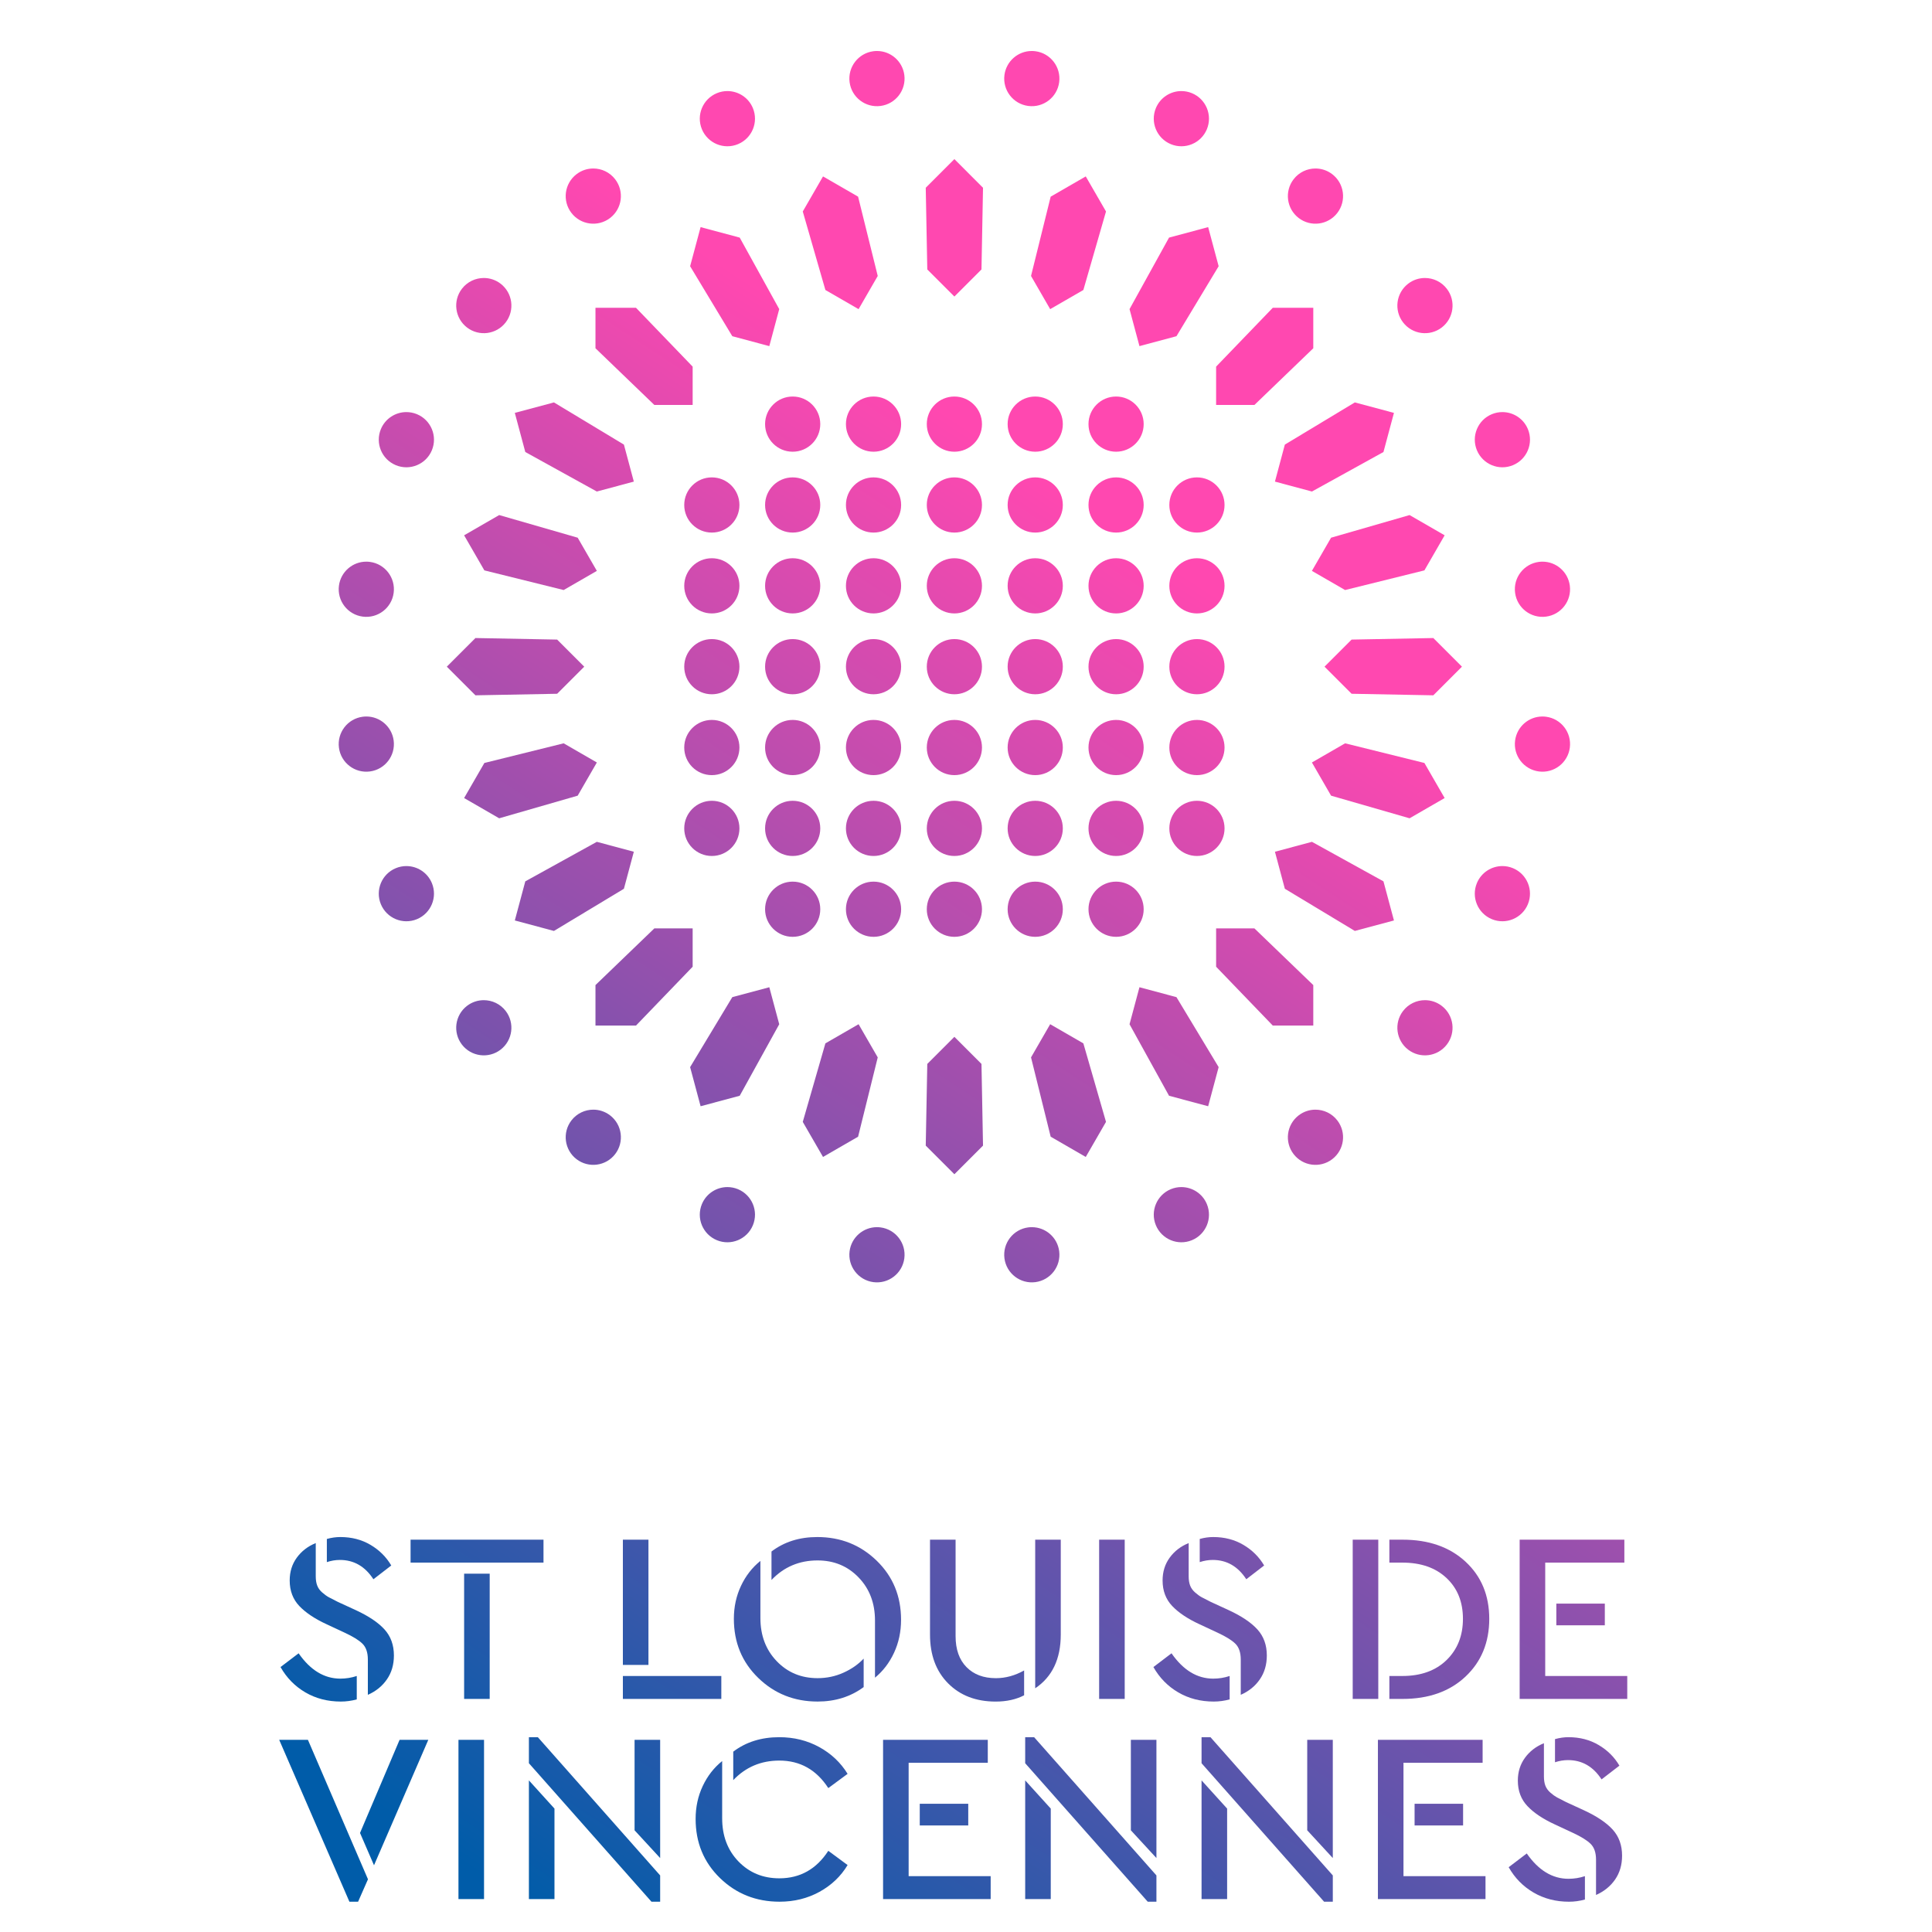 <?xml version="1.0" encoding="UTF-8"?>
<!-- Generator: Adobe Illustrator 15.0.0, SVG Export Plug-In . SVG Version: 6.00 Build 0)  -->
<svg xmlns="http://www.w3.org/2000/svg" xmlns:xlink="http://www.w3.org/1999/xlink" version="1.1" id="Calque_1" x="0px" y="0px" width="170px" height="170px" viewBox="0 0 170 170" xml:space="preserve">
<g>
	<defs>
		<polygon id="SVGID_1_" points="86.362,23.709 83.978,26.093 81.594,23.709 81.458,16.521 83.978,14.001 86.497,16.521   "></polygon>
	</defs>
	<clipPath id="SVGID_2_">
		<use xlink:href="#SVGID_1_" overflow="visible"></use>
	</clipPath>
	
		<linearGradient id="SVGID_3_" gradientUnits="userSpaceOnUse" x1="0" y1="170" x2="1" y2="170" gradientTransform="matrix(-72.16 107.649 107.649 72.16 -18224.289 -12235.362)">
		<stop offset="0" style="stop-color:#FF48B0"></stop>
		<stop offset="1" style="stop-color:#005CA9"></stop>
	</linearGradient>
	<polygon clip-path="url(#SVGID_2_)" fill="url(#SVGID_3_)" points="92.09,17.75 84.935,28.424 75.865,22.344 83.02,11.67  "></polygon>
</g>
<g>
	<defs>
		<polygon id="SVGID_4_" points="77.234,24.283 75.548,27.202 72.628,25.517 70.637,18.609 72.419,15.523 75.505,17.304   "></polygon>
	</defs>
	<clipPath id="SVGID_5_">
		<use xlink:href="#SVGID_4_" overflow="visible"></use>
	</clipPath>
	
		<linearGradient id="SVGID_6_" gradientUnits="userSpaceOnUse" x1="0" y1="170" x2="1" y2="170" gradientTransform="matrix(-72.16 107.649 107.649 72.16 -18230.57 -12239.612)">
		<stop offset="0" style="stop-color:#FF48B0"></stop>
		<stop offset="1" style="stop-color:#005CA9"></stop>
	</linearGradient>
	<polygon clip-path="url(#SVGID_5_)" fill="url(#SVGID_6_)" points="82.636,19.144 75.188,30.253 65.235,23.581 72.682,12.472  "></polygon>
</g>
<g>
	<defs>
		<polygon id="SVGID_7_" points="68.566,27.199 67.693,30.456 64.436,29.583 60.725,23.426 61.647,19.984 65.089,20.907   "></polygon>
	</defs>
	<clipPath id="SVGID_8_">
		<use xlink:href="#SVGID_7_" overflow="visible"></use>
	</clipPath>
	
		<linearGradient id="SVGID_9_" gradientUnits="userSpaceOnUse" x1="0" y1="170" x2="1" y2="170" gradientTransform="matrix(-72.16 107.649 107.649 72.16 -18235.195 -12242.737)">
		<stop offset="0" style="stop-color:#FF48B0"></stop>
		<stop offset="1" style="stop-color:#005CA9"></stop>
	</linearGradient>
	<polygon clip-path="url(#SVGID_8_)" fill="url(#SVGID_9_)" points="73.409,23.23 66.135,34.083 55.882,27.209 63.156,16.357  "></polygon>
</g>
<g>
	<defs>
		<polygon id="SVGID_10_" points="60.948,32.26 60.948,35.632 57.576,35.632 52.397,30.645 52.397,27.082 55.961,27.082   "></polygon>
	</defs>
	<clipPath id="SVGID_11_">
		<use xlink:href="#SVGID_10_" overflow="visible"></use>
	</clipPath>
	
		<linearGradient id="SVGID_12_" gradientUnits="userSpaceOnUse" x1="0" y1="170" x2="1" y2="170" gradientTransform="matrix(-72.16 107.649 107.649 72.16 -18237.883 -12244.487)">
		<stop offset="0" style="stop-color:#FF48B0"></stop>
		<stop offset="1" style="stop-color:#005CA9"></stop>
	</linearGradient>
	<polygon clip-path="url(#SVGID_11_)" fill="url(#SVGID_12_)" points="64.902,29.733 58.297,39.587 48.442,32.981 55.048,23.127     "></polygon>
</g>
<g>
	<defs>
		<polygon id="SVGID_13_" points="54.899,39.121 55.772,42.377 52.515,43.25 46.222,39.773 45.3,36.331 48.742,35.409   "></polygon>
	</defs>
	<clipPath id="SVGID_14_">
		<use xlink:href="#SVGID_13_" overflow="visible"></use>
	</clipPath>
	
		<linearGradient id="SVGID_15_" gradientUnits="userSpaceOnUse" x1="0" y1="170" x2="1" y2="170" gradientTransform="matrix(-72.16 107.649 107.649 72.16 -18238.414 -12244.862)">
		<stop offset="0" style="stop-color:#FF48B0"></stop>
		<stop offset="1" style="stop-color:#005CA9"></stop>
	</linearGradient>
	<polygon clip-path="url(#SVGID_14_)" fill="url(#SVGID_15_)" points="59.398,37.84 52.525,48.093 41.673,40.819 48.547,30.565  "></polygon>
</g>
<g>
	<defs>
		<polygon id="SVGID_16_" points="50.832,47.313 52.518,50.233 49.598,51.918 42.62,50.189 40.838,47.103 43.924,45.321   "></polygon>
	</defs>
	<clipPath id="SVGID_17_">
		<use xlink:href="#SVGID_16_" overflow="visible"></use>
	</clipPath>
	
		<linearGradient id="SVGID_18_" gradientUnits="userSpaceOnUse" x1="0" y1="170" x2="1" y2="170" gradientTransform="matrix(-72.16 107.649 107.649 72.16 -18236.758 -12243.737)">
		<stop offset="0" style="stop-color:#FF48B0"></stop>
		<stop offset="1" style="stop-color:#005CA9"></stop>
	</linearGradient>
	<polygon clip-path="url(#SVGID_17_)" fill="url(#SVGID_18_)" points="55.569,47.366 48.897,57.32 37.787,49.873 44.459,39.919  "></polygon>
</g>
<g>
	<defs>
		<polygon id="SVGID_19_" points="49.024,56.278 51.408,58.662 49.024,61.046 41.836,61.182 39.316,58.662 41.836,56.142   "></polygon>
	</defs>
	<clipPath id="SVGID_20_">
		<use xlink:href="#SVGID_19_" overflow="visible"></use>
	</clipPath>
	
		<linearGradient id="SVGID_21_" gradientUnits="userSpaceOnUse" x1="0" y1="170" x2="1" y2="170" gradientTransform="matrix(-72.16 107.649 107.649 72.16 -18233.07 -12241.237)">
		<stop offset="0" style="stop-color:#FF48B0"></stop>
		<stop offset="1" style="stop-color:#005CA9"></stop>
	</linearGradient>
	<polygon clip-path="url(#SVGID_20_)" fill="url(#SVGID_21_)" points="53.739,57.705 47.659,66.774 36.985,59.62 43.065,50.549  "></polygon>
</g>
<g>
	<defs>
		<polygon id="SVGID_22_" points="49.598,65.406 52.518,67.092 50.832,70.012 43.924,72.003 40.838,70.221 42.62,67.135   "></polygon>
	</defs>
	<clipPath id="SVGID_23_">
		<use xlink:href="#SVGID_22_" overflow="visible"></use>
	</clipPath>
	
		<linearGradient id="SVGID_24_" gradientUnits="userSpaceOnUse" x1="0" y1="170.001" x2="1" y2="170.001" gradientTransform="matrix(-72.16 107.649 107.649 72.16 -18227.539 -12237.612)">
		<stop offset="0" style="stop-color:#FF48B0"></stop>
		<stop offset="1" style="stop-color:#005CA9"></stop>
	</linearGradient>
	<polygon clip-path="url(#SVGID_23_)" fill="url(#SVGID_24_)" points="55.569,67.451 48.897,77.405 37.787,69.958 44.459,60.004     "></polygon>
</g>
<g>
	<defs>
		<polygon id="SVGID_25_" points="52.515,74.074 55.772,74.947 54.899,78.204 48.742,81.915 45.3,80.993 46.222,77.551   "></polygon>
	</defs>
	<clipPath id="SVGID_26_">
		<use xlink:href="#SVGID_25_" overflow="visible"></use>
	</clipPath>
	
		<linearGradient id="SVGID_27_" gradientUnits="userSpaceOnUse" x1="0" y1="170.002" x2="1" y2="170.002" gradientTransform="matrix(-72.16 107.649 107.649 72.16 -18220.57 -12232.987)">
		<stop offset="0" style="stop-color:#FF48B0"></stop>
		<stop offset="1" style="stop-color:#005CA9"></stop>
	</linearGradient>
	<polygon clip-path="url(#SVGID_26_)" fill="url(#SVGID_27_)" points="59.398,76.505 52.525,86.759 41.673,79.484 48.547,69.23  "></polygon>
</g>
<g>
	<defs>
		<polygon id="SVGID_28_" points="57.576,81.692 60.948,81.692 60.948,85.064 55.961,90.242 52.397,90.242 52.397,86.679   "></polygon>
	</defs>
	<clipPath id="SVGID_29_">
		<use xlink:href="#SVGID_28_" overflow="visible"></use>
	</clipPath>
	
		<linearGradient id="SVGID_30_" gradientUnits="userSpaceOnUse" x1="0" y1="170.001" x2="1" y2="170.001" gradientTransform="matrix(-72.16 107.649 107.649 72.16 -18212.664 -12227.612)">
		<stop offset="0" style="stop-color:#FF48B0"></stop>
		<stop offset="1" style="stop-color:#005CA9"></stop>
	</linearGradient>
	<polygon clip-path="url(#SVGID_29_)" fill="url(#SVGID_30_)" points="64.902,84.343 58.297,94.197 48.442,87.591 55.048,77.737     "></polygon>
</g>
<g>
	<defs>
		<polygon id="SVGID_31_" points="64.436,87.741 67.693,86.868 68.566,90.125 65.089,96.418 61.647,97.34 60.725,93.898   "></polygon>
	</defs>
	<clipPath id="SVGID_32_">
		<use xlink:href="#SVGID_31_" overflow="visible"></use>
	</clipPath>
	
		<linearGradient id="SVGID_33_" gradientUnits="userSpaceOnUse" x1="0" y1="170" x2="1" y2="170" gradientTransform="matrix(-72.16 107.649 107.649 72.16 -18204.227 -12221.987)">
		<stop offset="0" style="stop-color:#FF48B0"></stop>
		<stop offset="1" style="stop-color:#005CA9"></stop>
	</linearGradient>
	<polygon clip-path="url(#SVGID_32_)" fill="url(#SVGID_33_)" points="73.409,90.114 66.135,100.967 55.882,94.094 63.156,83.242     "></polygon>
</g>
<g>
	<defs>
		<polygon id="SVGID_34_" points="72.628,91.808 75.548,90.122 77.234,93.042 75.505,100.02 72.419,101.802 70.637,98.716   "></polygon>
	</defs>
	<clipPath id="SVGID_35_">
		<use xlink:href="#SVGID_34_" overflow="visible"></use>
	</clipPath>
	
		<linearGradient id="SVGID_36_" gradientUnits="userSpaceOnUse" x1="0" y1="170" x2="1" y2="170" gradientTransform="matrix(-72.16 107.649 107.649 72.16 -18196.039 -12216.487)">
		<stop offset="0" style="stop-color:#FF48B0"></stop>
		<stop offset="1" style="stop-color:#005CA9"></stop>
	</linearGradient>
	<polygon clip-path="url(#SVGID_35_)" fill="url(#SVGID_36_)" points="82.636,93.743 75.188,104.854 65.235,98.181 72.682,87.071     "></polygon>
</g>
<g>
	<defs>
		<polygon id="SVGID_37_" points="81.594,93.616 83.978,91.232 86.362,93.616 86.497,100.804 83.978,103.323 81.458,100.804   "></polygon>
	</defs>
	<clipPath id="SVGID_38_">
		<use xlink:href="#SVGID_37_" overflow="visible"></use>
	</clipPath>
	
		<linearGradient id="SVGID_39_" gradientUnits="userSpaceOnUse" x1="0" y1="170" x2="1" y2="170" gradientTransform="matrix(-72.16 107.649 107.649 72.16 -18188.539 -12211.487)">
		<stop offset="0" style="stop-color:#FF48B0"></stop>
		<stop offset="1" style="stop-color:#005CA9"></stop>
	</linearGradient>
	<polygon clip-path="url(#SVGID_38_)" fill="url(#SVGID_39_)" points="92.089,94.98 84.935,105.653 75.866,99.574 83.02,88.901  "></polygon>
</g>
<g>
	<defs>
		<polygon id="SVGID_40_" points="90.722,93.042 92.407,90.122 95.327,91.808 97.319,98.716 95.537,101.802 92.451,100.02   "></polygon>
	</defs>
	<clipPath id="SVGID_41_">
		<use xlink:href="#SVGID_40_" overflow="visible"></use>
	</clipPath>
	
		<linearGradient id="SVGID_42_" gradientUnits="userSpaceOnUse" x1="0" y1="170" x2="1" y2="170" gradientTransform="matrix(-72.16 107.649 107.649 72.16 -18182.258 -12207.237)">
		<stop offset="0" style="stop-color:#FF48B0"></stop>
		<stop offset="1" style="stop-color:#005CA9"></stop>
	</linearGradient>
	<polygon clip-path="url(#SVGID_41_)" fill="url(#SVGID_42_)" points="102.721,93.743 95.273,104.854 85.32,98.181 92.768,87.071     "></polygon>
</g>
<g>
	<defs>
		<polygon id="SVGID_43_" points="99.39,90.125 100.263,86.868 103.519,87.741 107.231,93.898 106.308,97.34 102.866,96.418   "></polygon>
	</defs>
	<clipPath id="SVGID_44_">
		<use xlink:href="#SVGID_43_" overflow="visible"></use>
	</clipPath>
	
		<linearGradient id="SVGID_45_" gradientUnits="userSpaceOnUse" x1="0" y1="170" x2="1" y2="170" gradientTransform="matrix(-72.16 107.649 107.649 72.16 -18177.633 -12204.112)">
		<stop offset="0" style="stop-color:#FF48B0"></stop>
		<stop offset="1" style="stop-color:#005CA9"></stop>
	</linearGradient>
	<polygon clip-path="url(#SVGID_44_)" fill="url(#SVGID_45_)" points="112.074,90.114 104.8,100.967 94.547,94.094 101.821,83.242     "></polygon>
</g>
<g>
	<defs>
		<polygon id="SVGID_46_" points="107.008,85.064 107.008,81.692 110.379,81.692 115.558,86.679 115.558,90.242 111.995,90.242       "></polygon>
	</defs>
	<clipPath id="SVGID_47_">
		<use xlink:href="#SVGID_46_" overflow="visible"></use>
	</clipPath>
	
		<linearGradient id="SVGID_48_" gradientUnits="userSpaceOnUse" x1="0" y1="170" x2="1" y2="170" gradientTransform="matrix(-72.16 107.649 107.649 72.16 -18174.945 -12202.362)">
		<stop offset="0" style="stop-color:#FF48B0"></stop>
		<stop offset="1" style="stop-color:#005CA9"></stop>
	</linearGradient>
	<polygon clip-path="url(#SVGID_47_)" fill="url(#SVGID_48_)" points="119.513,84.343 112.907,94.196 103.054,87.591    109.659,77.738  "></polygon>
</g>
<g>
	<defs>
		<polygon id="SVGID_49_" points="113.056,78.204 112.184,74.947 115.44,74.074 121.733,77.551 122.656,80.993 119.214,81.915   "></polygon>
	</defs>
	<clipPath id="SVGID_50_">
		<use xlink:href="#SVGID_49_" overflow="visible"></use>
	</clipPath>
	
		<linearGradient id="SVGID_51_" gradientUnits="userSpaceOnUse" x1="0" y1="170" x2="1" y2="170" gradientTransform="matrix(-72.16 107.649 107.649 72.16 -18174.414 -12201.987)">
		<stop offset="0" style="stop-color:#FF48B0"></stop>
		<stop offset="1" style="stop-color:#005CA9"></stop>
	</linearGradient>
	<polygon clip-path="url(#SVGID_50_)" fill="url(#SVGID_51_)" points="126.282,76.505 119.409,86.759 108.558,79.484 115.431,69.23     "></polygon>
</g>
<g>
	<defs>
		<polygon id="SVGID_52_" points="117.123,70.012 115.437,67.092 118.357,65.406 125.336,67.135 127.117,70.221 124.031,72.003       "></polygon>
	</defs>
	<clipPath id="SVGID_53_">
		<use xlink:href="#SVGID_52_" overflow="visible"></use>
	</clipPath>
	
		<linearGradient id="SVGID_54_" gradientUnits="userSpaceOnUse" x1="0" y1="170.001" x2="1" y2="170.001" gradientTransform="matrix(-72.16 107.649 107.649 72.16 -18176.07 -12203.112)">
		<stop offset="0" style="stop-color:#FF48B0"></stop>
		<stop offset="1" style="stop-color:#005CA9"></stop>
	</linearGradient>
	<polygon clip-path="url(#SVGID_53_)" fill="url(#SVGID_54_)" points="130.168,67.451 123.496,77.405 112.386,69.958    119.059,60.004  "></polygon>
</g>
<g>
	<defs>
		<polygon id="SVGID_55_" points="118.931,61.046 116.547,58.662 118.931,56.278 126.119,56.142 128.639,58.662 126.119,61.182       "></polygon>
	</defs>
	<clipPath id="SVGID_56_">
		<use xlink:href="#SVGID_55_" overflow="visible"></use>
	</clipPath>
	
		<linearGradient id="SVGID_57_" gradientUnits="userSpaceOnUse" x1="0" y1="170" x2="1" y2="170" gradientTransform="matrix(-72.16 107.649 107.649 72.16 -18179.758 -12205.612)">
		<stop offset="0" style="stop-color:#FF48B0"></stop>
		<stop offset="1" style="stop-color:#005CA9"></stop>
	</linearGradient>
	<polygon clip-path="url(#SVGID_56_)" fill="url(#SVGID_57_)" points="130.97,57.705 124.89,66.774 114.216,59.62 120.296,50.549     "></polygon>
</g>
<g>
	<defs>
		<polygon id="SVGID_58_" points="118.357,51.918 115.437,50.233 117.123,47.313 124.031,45.321 127.117,47.103 125.336,50.189       "></polygon>
	</defs>
	<clipPath id="SVGID_59_">
		<use xlink:href="#SVGID_58_" overflow="visible"></use>
	</clipPath>
	
		<linearGradient id="SVGID_60_" gradientUnits="userSpaceOnUse" x1="0" y1="170" x2="1" y2="170" gradientTransform="matrix(-72.16 107.649 107.649 72.16 -18185.289 -12209.237)">
		<stop offset="0" style="stop-color:#FF48B0"></stop>
		<stop offset="1" style="stop-color:#005CA9"></stop>
	</linearGradient>
	<polygon clip-path="url(#SVGID_59_)" fill="url(#SVGID_60_)" points="130.168,47.366 123.496,57.32 112.386,49.873 119.059,39.919     "></polygon>
</g>
<g>
	<defs>
		<polygon id="SVGID_61_" points="115.44,43.25 112.184,42.377 113.056,39.121 119.214,35.409 122.656,36.331 121.733,39.773   "></polygon>
	</defs>
	<clipPath id="SVGID_62_">
		<use xlink:href="#SVGID_61_" overflow="visible"></use>
	</clipPath>
	
		<linearGradient id="SVGID_63_" gradientUnits="userSpaceOnUse" x1="0" y1="170" x2="1" y2="170" gradientTransform="matrix(-72.16 107.649 107.649 72.16 -18192.258 -12213.987)">
		<stop offset="0" style="stop-color:#FF48B0"></stop>
		<stop offset="1" style="stop-color:#005CA9"></stop>
	</linearGradient>
	<polygon clip-path="url(#SVGID_62_)" fill="url(#SVGID_63_)" points="126.282,37.84 119.409,48.093 108.558,40.819 115.431,30.565     "></polygon>
</g>
<g>
	<defs>
		<polygon id="SVGID_64_" points="110.379,35.632 107.008,35.632 107.008,32.26 111.995,27.082 115.558,27.082 115.558,30.645   "></polygon>
	</defs>
	<clipPath id="SVGID_65_">
		<use xlink:href="#SVGID_64_" overflow="visible"></use>
	</clipPath>
	
		<linearGradient id="SVGID_66_" gradientUnits="userSpaceOnUse" x1="0" y1="170" x2="1" y2="170" gradientTransform="matrix(-72.16 107.649 107.649 72.16 -18200.164 -12219.237)">
		<stop offset="0" style="stop-color:#FF48B0"></stop>
		<stop offset="1" style="stop-color:#005CA9"></stop>
	</linearGradient>
	<polygon clip-path="url(#SVGID_65_)" fill="url(#SVGID_66_)" points="119.513,29.733 112.907,39.586 103.054,32.981    109.659,23.127  "></polygon>
</g>
<g>
	<defs>
		<polygon id="SVGID_67_" points="103.519,29.583 100.263,30.456 99.39,27.199 102.866,20.907 106.308,19.984 107.231,23.426   "></polygon>
	</defs>
	<clipPath id="SVGID_68_">
		<use xlink:href="#SVGID_67_" overflow="visible"></use>
	</clipPath>
	
		<linearGradient id="SVGID_69_" gradientUnits="userSpaceOnUse" x1="0" y1="170.001" x2="1" y2="170.001" gradientTransform="matrix(-72.16 107.649 107.649 72.16 -18208.602 -12224.862)">
		<stop offset="0" style="stop-color:#FF48B0"></stop>
		<stop offset="1" style="stop-color:#005CA9"></stop>
	</linearGradient>
	<polygon clip-path="url(#SVGID_68_)" fill="url(#SVGID_69_)" points="112.074,23.23 104.8,34.083 94.547,27.209 101.821,16.357     "></polygon>
</g>
<g>
	<defs>
		<polygon id="SVGID_70_" points="95.327,25.517 92.407,27.202 90.722,24.283 92.451,17.304 95.537,15.523 97.319,18.609   "></polygon>
	</defs>
	<clipPath id="SVGID_71_">
		<use xlink:href="#SVGID_70_" overflow="visible"></use>
	</clipPath>
	
		<linearGradient id="SVGID_72_" gradientUnits="userSpaceOnUse" x1="0" y1="170.001" x2="1" y2="170.001" gradientTransform="matrix(-72.16 107.649 107.649 72.16 -18216.789 -12230.362)">
		<stop offset="0" style="stop-color:#FF48B0"></stop>
		<stop offset="1" style="stop-color:#005CA9"></stop>
	</linearGradient>
	<polygon clip-path="url(#SVGID_71_)" fill="url(#SVGID_72_)" points="102.721,19.144 95.273,30.253 85.32,23.581 92.768,12.472     "></polygon>
</g>
<g>
	<defs>
		<path id="SVGID_73_" d="M102.892,58.662c0,1.341,1.087,2.428,2.429,2.428s2.429-1.087,2.429-2.428    c0-1.341-1.087-2.428-2.429-2.428S102.892,57.321,102.892,58.662"></path>
	</defs>
	<clipPath id="SVGID_74_">
		<use xlink:href="#SVGID_73_" overflow="visible"></use>
	</clipPath>
	
		<linearGradient id="SVGID_75_" gradientUnits="userSpaceOnUse" x1="0" y1="170" x2="1" y2="170" gradientTransform="matrix(-72.16 107.649 107.649 72.16 -18191.695 -12213.612)">
		<stop offset="0" style="stop-color:#FF48B0"></stop>
		<stop offset="1" style="stop-color:#005CA9"></stop>
	</linearGradient>
	<polygon clip-path="url(#SVGID_74_)" fill="url(#SVGID_75_)" points="109.995,57.74 106.243,63.336 100.646,59.584 104.397,53.988     "></polygon>
</g>
<g>
	<defs>
		<path id="SVGID_76_" d="M95.778,58.662c0,1.341,1.087,2.428,2.428,2.428s2.428-1.087,2.428-2.428c0-1.341-1.087-2.428-2.428-2.428    S95.778,57.321,95.778,58.662"></path>
	</defs>
	<clipPath id="SVGID_77_">
		<use xlink:href="#SVGID_76_" overflow="visible"></use>
	</clipPath>
	
		<linearGradient id="SVGID_78_" gradientUnits="userSpaceOnUse" x1="0" y1="170" x2="1" y2="170" gradientTransform="matrix(-72.16 107.649 107.649 72.16 -18196.602 -12216.862)">
		<stop offset="0" style="stop-color:#FF48B0"></stop>
		<stop offset="1" style="stop-color:#005CA9"></stop>
	</linearGradient>
	<polygon clip-path="url(#SVGID_77_)" fill="url(#SVGID_78_)" points="102.88,57.74 99.129,63.336 93.532,59.584 97.283,53.988  "></polygon>
</g>
<g>
	<defs>
		<path id="SVGID_79_" d="M88.663,58.662c0,1.341,1.088,2.428,2.429,2.428s2.428-1.087,2.428-2.428c0-1.341-1.087-2.428-2.428-2.428    S88.663,57.321,88.663,58.662"></path>
	</defs>
	<clipPath id="SVGID_80_">
		<use xlink:href="#SVGID_79_" overflow="visible"></use>
	</clipPath>
	
		<linearGradient id="SVGID_81_" gradientUnits="userSpaceOnUse" x1="0" y1="170" x2="1" y2="170" gradientTransform="matrix(-72.16 107.649 107.649 72.16 -18201.508 -12220.112)">
		<stop offset="0" style="stop-color:#FF48B0"></stop>
		<stop offset="1" style="stop-color:#005CA9"></stop>
	</linearGradient>
	<polygon clip-path="url(#SVGID_80_)" fill="url(#SVGID_81_)" points="95.766,57.74 92.015,63.336 86.417,59.584 90.169,53.988  "></polygon>
</g>
<g>
	<defs>
		<path id="SVGID_82_" d="M81.55,58.662c0,1.341,1.087,2.428,2.428,2.428c1.341,0,2.428-1.087,2.428-2.428    c0-1.341-1.087-2.428-2.428-2.428C82.637,56.234,81.55,57.321,81.55,58.662"></path>
	</defs>
	<clipPath id="SVGID_83_">
		<use xlink:href="#SVGID_82_" overflow="visible"></use>
	</clipPath>
	
		<linearGradient id="SVGID_84_" gradientUnits="userSpaceOnUse" x1="0" y1="170" x2="1" y2="170" gradientTransform="matrix(-72.16 107.649 107.649 72.16 -18206.414 -12223.487)">
		<stop offset="0" style="stop-color:#FF48B0"></stop>
		<stop offset="1" style="stop-color:#005CA9"></stop>
	</linearGradient>
	<polygon clip-path="url(#SVGID_83_)" fill="url(#SVGID_84_)" points="88.652,57.74 84.9,63.336 79.304,59.584 83.056,53.988  "></polygon>
</g>
<g>
	<defs>
		<path id="SVGID_85_" d="M74.435,58.662c0,1.341,1.088,2.428,2.429,2.428c1.341,0,2.428-1.087,2.428-2.428    c0-1.341-1.087-2.428-2.428-2.428C75.523,56.234,74.435,57.321,74.435,58.662"></path>
	</defs>
	<clipPath id="SVGID_86_">
		<use xlink:href="#SVGID_85_" overflow="visible"></use>
	</clipPath>
	
		<linearGradient id="SVGID_87_" gradientUnits="userSpaceOnUse" x1="0" y1="170" x2="1" y2="170" gradientTransform="matrix(-72.16 107.649 107.649 72.16 -18211.32 -12226.737)">
		<stop offset="0" style="stop-color:#FF48B0"></stop>
		<stop offset="1" style="stop-color:#005CA9"></stop>
	</linearGradient>
	<polygon clip-path="url(#SVGID_86_)" fill="url(#SVGID_87_)" points="81.538,57.74 77.786,63.336 72.189,59.584 75.941,53.988  "></polygon>
</g>
<g>
	<defs>
		<path id="SVGID_88_" d="M67.321,58.662c0,1.341,1.087,2.428,2.428,2.428s2.428-1.087,2.428-2.428c0-1.341-1.087-2.428-2.428-2.428    S67.321,57.321,67.321,58.662"></path>
	</defs>
	<clipPath id="SVGID_89_">
		<use xlink:href="#SVGID_88_" overflow="visible"></use>
	</clipPath>
	
		<linearGradient id="SVGID_90_" gradientUnits="userSpaceOnUse" x1="0" y1="170" x2="1" y2="170" gradientTransform="matrix(-72.16 107.649 107.649 72.16 -18216.227 -12229.987)">
		<stop offset="0" style="stop-color:#FF48B0"></stop>
		<stop offset="1" style="stop-color:#005CA9"></stop>
	</linearGradient>
	<polygon clip-path="url(#SVGID_89_)" fill="url(#SVGID_90_)" points="74.423,57.74 70.671,63.336 65.075,59.584 68.827,53.988  "></polygon>
</g>
<g>
	<defs>
		<path id="SVGID_91_" d="M60.207,58.662c0,1.341,1.087,2.428,2.428,2.428c1.342,0,2.429-1.087,2.429-2.428    c0-1.341-1.087-2.428-2.429-2.428C61.294,56.234,60.207,57.321,60.207,58.662"></path>
	</defs>
	<clipPath id="SVGID_92_">
		<use xlink:href="#SVGID_91_" overflow="visible"></use>
	</clipPath>
	
		<linearGradient id="SVGID_93_" gradientUnits="userSpaceOnUse" x1="0" y1="170" x2="1" y2="170" gradientTransform="matrix(-72.16 107.649 107.649 72.16 -18221.133 -12233.362)">
		<stop offset="0" style="stop-color:#FF48B0"></stop>
		<stop offset="1" style="stop-color:#005CA9"></stop>
	</linearGradient>
	<polygon clip-path="url(#SVGID_92_)" fill="url(#SVGID_93_)" points="67.31,57.74 63.558,63.336 57.961,59.584 61.713,53.988  "></polygon>
</g>
<g>
	<defs>
		<path id="SVGID_94_" d="M102.892,65.776c0,1.341,1.087,2.429,2.429,2.429s2.429-1.088,2.429-2.429    c0-1.341-1.087-2.428-2.429-2.428S102.892,64.435,102.892,65.776"></path>
	</defs>
	<clipPath id="SVGID_95_">
		<use xlink:href="#SVGID_94_" overflow="visible"></use>
	</clipPath>
	
		<linearGradient id="SVGID_96_" gradientUnits="userSpaceOnUse" x1="0" y1="170" x2="1" y2="170" gradientTransform="matrix(-72.16 107.649 107.649 72.16 -18188.383 -12211.362)">
		<stop offset="0" style="stop-color:#FF48B0"></stop>
		<stop offset="1" style="stop-color:#005CA9"></stop>
	</linearGradient>
	<polygon clip-path="url(#SVGID_95_)" fill="url(#SVGID_96_)" points="109.995,64.854 106.243,70.451 100.646,66.699    104.397,61.102  "></polygon>
</g>
<g>
	<defs>
		<path id="SVGID_97_" d="M95.778,65.776c0,1.341,1.087,2.429,2.428,2.429s2.428-1.088,2.428-2.429c0-1.341-1.087-2.428-2.428-2.428    S95.778,64.435,95.778,65.776"></path>
	</defs>
	<clipPath id="SVGID_98_">
		<use xlink:href="#SVGID_97_" overflow="visible"></use>
	</clipPath>
	
		<linearGradient id="SVGID_99_" gradientUnits="userSpaceOnUse" x1="0" y1="170" x2="1" y2="170" gradientTransform="matrix(-72.16 107.649 107.649 72.16 -18193.32 -12214.612)">
		<stop offset="0" style="stop-color:#FF48B0"></stop>
		<stop offset="1" style="stop-color:#005CA9"></stop>
	</linearGradient>
	<polygon clip-path="url(#SVGID_98_)" fill="url(#SVGID_99_)" points="102.881,64.854 99.129,70.451 93.531,66.699 97.283,61.102     "></polygon>
</g>
<g>
	<defs>
		<path id="SVGID_100_" d="M88.663,65.776c0,1.341,1.088,2.429,2.429,2.429s2.428-1.088,2.428-2.429    c0-1.341-1.087-2.428-2.428-2.428S88.663,64.435,88.663,65.776"></path>
	</defs>
	<clipPath id="SVGID_101_">
		<use xlink:href="#SVGID_100_" overflow="visible"></use>
	</clipPath>
	
		<linearGradient id="SVGID_102_" gradientUnits="userSpaceOnUse" x1="0" y1="170" x2="1" y2="170" gradientTransform="matrix(-72.16 107.649 107.649 72.16 -18198.227 -12217.987)">
		<stop offset="0" style="stop-color:#FF48B0"></stop>
		<stop offset="1" style="stop-color:#005CA9"></stop>
	</linearGradient>
	<polygon clip-path="url(#SVGID_101_)" fill="url(#SVGID_102_)" points="95.767,64.854 92.015,70.451 86.417,66.699 90.169,61.102     "></polygon>
</g>
<g>
	<defs>
		<path id="SVGID_103_" d="M81.55,65.776c0,1.341,1.087,2.429,2.428,2.429c1.341,0,2.428-1.088,2.428-2.429    c0-1.341-1.087-2.428-2.428-2.428C82.637,63.348,81.55,64.435,81.55,65.776"></path>
	</defs>
	<clipPath id="SVGID_104_">
		<use xlink:href="#SVGID_103_" overflow="visible"></use>
	</clipPath>
	
		<linearGradient id="SVGID_105_" gradientUnits="userSpaceOnUse" x1="0" y1="170" x2="1" y2="170" gradientTransform="matrix(-72.16 107.649 107.649 72.16 -18203.133 -12221.237)">
		<stop offset="0" style="stop-color:#FF48B0"></stop>
		<stop offset="1" style="stop-color:#005CA9"></stop>
	</linearGradient>
	<polygon clip-path="url(#SVGID_104_)" fill="url(#SVGID_105_)" points="88.652,64.854 84.9,70.451 79.304,66.699 83.056,61.102     "></polygon>
</g>
<g>
	<defs>
		<path id="SVGID_106_" d="M74.435,65.776c0,1.341,1.088,2.429,2.429,2.429c1.341,0,2.428-1.088,2.428-2.429    c0-1.341-1.087-2.428-2.428-2.428C75.523,63.348,74.435,64.435,74.435,65.776"></path>
	</defs>
	<clipPath id="SVGID_107_">
		<use xlink:href="#SVGID_106_" overflow="visible"></use>
	</clipPath>
	
		<linearGradient id="SVGID_108_" gradientUnits="userSpaceOnUse" x1="0" y1="170" x2="1" y2="170" gradientTransform="matrix(-72.16 107.649 107.649 72.16 -18208.039 -12224.487)">
		<stop offset="0" style="stop-color:#FF48B0"></stop>
		<stop offset="1" style="stop-color:#005CA9"></stop>
	</linearGradient>
	<polygon clip-path="url(#SVGID_107_)" fill="url(#SVGID_108_)" points="81.539,64.854 77.786,70.451 72.188,66.699 75.941,61.102     "></polygon>
</g>
<g>
	<defs>
		<path id="SVGID_109_" d="M67.321,65.776c0,1.341,1.087,2.429,2.428,2.429s2.428-1.088,2.428-2.429    c0-1.341-1.087-2.428-2.428-2.428S67.321,64.435,67.321,65.776"></path>
	</defs>
	<clipPath id="SVGID_110_">
		<use xlink:href="#SVGID_109_" overflow="visible"></use>
	</clipPath>
	
		<linearGradient id="SVGID_111_" gradientUnits="userSpaceOnUse" x1="0" y1="170" x2="1" y2="170" gradientTransform="matrix(-72.16 107.649 107.649 72.16 -18212.945 -12227.862)">
		<stop offset="0" style="stop-color:#FF48B0"></stop>
		<stop offset="1" style="stop-color:#005CA9"></stop>
	</linearGradient>
	<polygon clip-path="url(#SVGID_110_)" fill="url(#SVGID_111_)" points="74.423,64.854 70.671,70.451 65.075,66.699 68.827,61.102     "></polygon>
</g>
<g>
	<defs>
		<path id="SVGID_112_" d="M60.207,65.776c0,1.341,1.087,2.429,2.428,2.429c1.342,0,2.429-1.088,2.429-2.429    c0-1.341-1.087-2.428-2.429-2.428C61.294,63.348,60.207,64.435,60.207,65.776"></path>
	</defs>
	<clipPath id="SVGID_113_">
		<use xlink:href="#SVGID_112_" overflow="visible"></use>
	</clipPath>
	
		<linearGradient id="SVGID_114_" gradientUnits="userSpaceOnUse" x1="0" y1="170" x2="1" y2="170" gradientTransform="matrix(-72.16 107.649 107.649 72.16 -18217.852 -12231.112)">
		<stop offset="0" style="stop-color:#FF48B0"></stop>
		<stop offset="1" style="stop-color:#005CA9"></stop>
	</linearGradient>
	<polygon clip-path="url(#SVGID_113_)" fill="url(#SVGID_114_)" points="67.311,64.854 63.558,70.451 57.96,66.699 61.713,61.102     "></polygon>
</g>
<g>
	<defs>
		<path id="SVGID_115_" d="M102.892,51.548c0,1.341,1.087,2.429,2.429,2.429s2.429-1.088,2.429-2.429    c0-1.341-1.087-2.428-2.429-2.428S102.892,50.207,102.892,51.548"></path>
	</defs>
	<clipPath id="SVGID_116_">
		<use xlink:href="#SVGID_115_" overflow="visible"></use>
	</clipPath>
	
		<linearGradient id="SVGID_117_" gradientUnits="userSpaceOnUse" x1="0" y1="170" x2="1" y2="170" gradientTransform="matrix(-72.16 107.649 107.649 72.16 -18194.977 -12215.737)">
		<stop offset="0" style="stop-color:#FF48B0"></stop>
		<stop offset="1" style="stop-color:#005CA9"></stop>
	</linearGradient>
	<polygon clip-path="url(#SVGID_116_)" fill="url(#SVGID_117_)" points="109.995,50.626 106.243,56.224 100.646,52.471    104.397,46.874  "></polygon>
</g>
<g>
	<defs>
		<path id="SVGID_118_" d="M95.778,51.548c0,1.341,1.087,2.429,2.428,2.429s2.428-1.088,2.428-2.429    c0-1.341-1.087-2.428-2.428-2.428S95.778,50.207,95.778,51.548"></path>
	</defs>
	<clipPath id="SVGID_119_">
		<use xlink:href="#SVGID_118_" overflow="visible"></use>
	</clipPath>
	
		<linearGradient id="SVGID_120_" gradientUnits="userSpaceOnUse" x1="0" y1="170" x2="1" y2="170" gradientTransform="matrix(-72.16 107.649 107.649 72.16 -18199.883 -12219.112)">
		<stop offset="0" style="stop-color:#FF48B0"></stop>
		<stop offset="1" style="stop-color:#005CA9"></stop>
	</linearGradient>
	<polygon clip-path="url(#SVGID_119_)" fill="url(#SVGID_120_)" points="102.881,50.626 99.129,56.223 93.531,52.471 97.283,46.874     "></polygon>
</g>
<g>
	<defs>
		<path id="SVGID_121_" d="M88.663,51.548c0,1.341,1.088,2.429,2.429,2.429s2.428-1.088,2.428-2.429    c0-1.341-1.087-2.428-2.428-2.428S88.663,50.207,88.663,51.548"></path>
	</defs>
	<clipPath id="SVGID_122_">
		<use xlink:href="#SVGID_121_" overflow="visible"></use>
	</clipPath>
	
		<linearGradient id="SVGID_123_" gradientUnits="userSpaceOnUse" x1="0" y1="170" x2="1" y2="170" gradientTransform="matrix(-72.16 107.649 107.649 72.16 -18204.789 -12222.362)">
		<stop offset="0" style="stop-color:#FF48B0"></stop>
		<stop offset="1" style="stop-color:#005CA9"></stop>
	</linearGradient>
	<polygon clip-path="url(#SVGID_122_)" fill="url(#SVGID_123_)" points="95.767,50.626 92.015,56.224 86.417,52.471 90.169,46.874     "></polygon>
</g>
<g>
	<defs>
		<path id="SVGID_124_" d="M81.55,51.548c0,1.341,1.087,2.429,2.428,2.429c1.341,0,2.428-1.088,2.428-2.429    c0-1.341-1.087-2.428-2.428-2.428C82.637,49.12,81.55,50.207,81.55,51.548"></path>
	</defs>
	<clipPath id="SVGID_125_">
		<use xlink:href="#SVGID_124_" overflow="visible"></use>
	</clipPath>
	
		<linearGradient id="SVGID_126_" gradientUnits="userSpaceOnUse" x1="0" y1="170" x2="1" y2="170" gradientTransform="matrix(-72.16 107.649 107.649 72.16 -18209.695 -12225.612)">
		<stop offset="0" style="stop-color:#FF48B0"></stop>
		<stop offset="1" style="stop-color:#005CA9"></stop>
	</linearGradient>
	<polygon clip-path="url(#SVGID_125_)" fill="url(#SVGID_126_)" points="88.652,50.626 84.9,56.223 79.304,52.471 83.056,46.874     "></polygon>
</g>
<g>
	<defs>
		<path id="SVGID_127_" d="M74.435,51.548c0,1.341,1.088,2.429,2.429,2.429c1.341,0,2.428-1.088,2.428-2.429    c0-1.341-1.087-2.428-2.428-2.428C75.523,49.12,74.435,50.207,74.435,51.548"></path>
	</defs>
	<clipPath id="SVGID_128_">
		<use xlink:href="#SVGID_127_" overflow="visible"></use>
	</clipPath>
	
		<linearGradient id="SVGID_129_" gradientUnits="userSpaceOnUse" x1="0" y1="170" x2="1" y2="170" gradientTransform="matrix(-72.16 107.649 107.649 72.16 -18214.602 -12228.987)">
		<stop offset="0" style="stop-color:#FF48B0"></stop>
		<stop offset="1" style="stop-color:#005CA9"></stop>
	</linearGradient>
	<polygon clip-path="url(#SVGID_128_)" fill="url(#SVGID_129_)" points="81.539,50.626 77.786,56.224 72.188,52.471 75.941,46.874     "></polygon>
</g>
<g>
	<defs>
		<path id="SVGID_130_" d="M67.321,51.548c0,1.341,1.087,2.429,2.428,2.429s2.428-1.088,2.428-2.429    c0-1.341-1.087-2.428-2.428-2.428S67.321,50.207,67.321,51.548"></path>
	</defs>
	<clipPath id="SVGID_131_">
		<use xlink:href="#SVGID_130_" overflow="visible"></use>
	</clipPath>
	
		<linearGradient id="SVGID_132_" gradientUnits="userSpaceOnUse" x1="0" y1="170" x2="1" y2="170" gradientTransform="matrix(-72.16 107.649 107.649 72.16 -18219.508 -12232.237)">
		<stop offset="0" style="stop-color:#FF48B0"></stop>
		<stop offset="1" style="stop-color:#005CA9"></stop>
	</linearGradient>
	<polygon clip-path="url(#SVGID_131_)" fill="url(#SVGID_132_)" points="74.423,50.626 70.671,56.223 65.075,52.471 68.827,46.874     "></polygon>
</g>
<g>
	<defs>
		<path id="SVGID_133_" d="M60.207,51.548c0,1.341,1.087,2.429,2.428,2.429c1.342,0,2.429-1.088,2.429-2.429    c0-1.341-1.087-2.428-2.429-2.428C61.294,49.12,60.207,50.207,60.207,51.548"></path>
	</defs>
	<clipPath id="SVGID_134_">
		<use xlink:href="#SVGID_133_" overflow="visible"></use>
	</clipPath>
	
		<linearGradient id="SVGID_135_" gradientUnits="userSpaceOnUse" x1="0" y1="170" x2="1" y2="170" gradientTransform="matrix(-72.16 107.649 107.649 72.16 -18224.445 -12235.487)">
		<stop offset="0" style="stop-color:#FF48B0"></stop>
		<stop offset="1" style="stop-color:#005CA9"></stop>
	</linearGradient>
	<polygon clip-path="url(#SVGID_134_)" fill="url(#SVGID_135_)" points="67.311,50.626 63.558,56.224 57.96,52.471 61.713,46.874     "></polygon>
</g>
<g>
	<defs>
		<path id="SVGID_136_" d="M102.892,44.434c0,1.341,1.087,2.428,2.429,2.428s2.429-1.087,2.429-2.428    c0-1.341-1.087-2.428-2.429-2.428S102.892,43.093,102.892,44.434"></path>
	</defs>
	<clipPath id="SVGID_137_">
		<use xlink:href="#SVGID_136_" overflow="visible"></use>
	</clipPath>
	
		<linearGradient id="SVGID_138_" gradientUnits="userSpaceOnUse" x1="0" y1="170" x2="1" y2="170" gradientTransform="matrix(-72.16 107.649 107.649 72.16 -18198.258 -12217.987)">
		<stop offset="0" style="stop-color:#FF48B0"></stop>
		<stop offset="1" style="stop-color:#005CA9"></stop>
	</linearGradient>
	<polygon clip-path="url(#SVGID_137_)" fill="url(#SVGID_138_)" points="109.995,43.512 106.243,49.108 100.646,45.356    104.397,39.76  "></polygon>
</g>
<g>
	<defs>
		<path id="SVGID_139_" d="M95.778,44.434c0,1.341,1.087,2.428,2.428,2.428s2.428-1.087,2.428-2.428    c0-1.341-1.087-2.428-2.428-2.428S95.778,43.093,95.778,44.434"></path>
	</defs>
	<clipPath id="SVGID_140_">
		<use xlink:href="#SVGID_139_" overflow="visible"></use>
	</clipPath>
	
		<linearGradient id="SVGID_141_" gradientUnits="userSpaceOnUse" x1="0" y1="170" x2="1" y2="170" gradientTransform="matrix(-72.16 107.649 107.649 72.16 -18203.164 -12221.237)">
		<stop offset="0" style="stop-color:#FF48B0"></stop>
		<stop offset="1" style="stop-color:#005CA9"></stop>
	</linearGradient>
	<polygon clip-path="url(#SVGID_140_)" fill="url(#SVGID_141_)" points="102.88,43.512 99.129,49.108 93.532,45.356 97.283,39.76     "></polygon>
</g>
<g>
	<defs>
		<path id="SVGID_142_" d="M88.663,44.434c0,1.341,1.088,2.428,2.429,2.428s2.428-1.087,2.428-2.428    c0-1.341-1.087-2.428-2.428-2.428S88.663,43.093,88.663,44.434"></path>
	</defs>
	<clipPath id="SVGID_143_">
		<use xlink:href="#SVGID_142_" overflow="visible"></use>
	</clipPath>
	
		<linearGradient id="SVGID_144_" gradientUnits="userSpaceOnUse" x1="0" y1="170" x2="1" y2="170" gradientTransform="matrix(-72.16 107.649 107.649 72.16 -18208.102 -12224.612)">
		<stop offset="0" style="stop-color:#FF48B0"></stop>
		<stop offset="1" style="stop-color:#005CA9"></stop>
	</linearGradient>
	<polygon clip-path="url(#SVGID_143_)" fill="url(#SVGID_144_)" points="95.766,43.512 92.015,49.108 86.417,45.356 90.169,39.76     "></polygon>
</g>
<g>
	<defs>
		<path id="SVGID_145_" d="M81.55,44.434c0,1.341,1.087,2.428,2.428,2.428c1.341,0,2.428-1.087,2.428-2.428    c0-1.341-1.087-2.428-2.428-2.428C82.637,42.006,81.55,43.093,81.55,44.434"></path>
	</defs>
	<clipPath id="SVGID_146_">
		<use xlink:href="#SVGID_145_" overflow="visible"></use>
	</clipPath>
	
		<linearGradient id="SVGID_147_" gradientUnits="userSpaceOnUse" x1="0" y1="170" x2="1" y2="170" gradientTransform="matrix(-72.16 107.649 107.649 72.16 -18213.008 -12227.862)">
		<stop offset="0" style="stop-color:#FF48B0"></stop>
		<stop offset="1" style="stop-color:#005CA9"></stop>
	</linearGradient>
	<polygon clip-path="url(#SVGID_146_)" fill="url(#SVGID_147_)" points="88.652,43.512 84.9,49.108 79.304,45.356 83.056,39.76  "></polygon>
</g>
<g>
	<defs>
		<path id="SVGID_148_" d="M74.435,44.434c0,1.341,1.088,2.428,2.429,2.428c1.341,0,2.428-1.087,2.428-2.428    c0-1.341-1.087-2.428-2.428-2.428C75.523,42.006,74.435,43.093,74.435,44.434"></path>
	</defs>
	<clipPath id="SVGID_149_">
		<use xlink:href="#SVGID_148_" overflow="visible"></use>
	</clipPath>
	
		<linearGradient id="SVGID_150_" gradientUnits="userSpaceOnUse" x1="0" y1="170" x2="1" y2="170" gradientTransform="matrix(-72.16 107.649 107.649 72.16 -18217.914 -12231.112)">
		<stop offset="0" style="stop-color:#FF48B0"></stop>
		<stop offset="1" style="stop-color:#005CA9"></stop>
	</linearGradient>
	<polygon clip-path="url(#SVGID_149_)" fill="url(#SVGID_150_)" points="81.538,43.512 77.786,49.108 72.189,45.356 75.941,39.76     "></polygon>
</g>
<g>
	<defs>
		<path id="SVGID_151_" d="M67.321,44.434c0,1.341,1.087,2.428,2.428,2.428s2.428-1.087,2.428-2.428    c0-1.341-1.087-2.428-2.428-2.428S67.321,43.093,67.321,44.434"></path>
	</defs>
	<clipPath id="SVGID_152_">
		<use xlink:href="#SVGID_151_" overflow="visible"></use>
	</clipPath>
	
		<linearGradient id="SVGID_153_" gradientUnits="userSpaceOnUse" x1="0" y1="170" x2="1" y2="170" gradientTransform="matrix(-72.16 107.649 107.649 72.16 -18222.82 -12234.487)">
		<stop offset="0" style="stop-color:#FF48B0"></stop>
		<stop offset="1" style="stop-color:#005CA9"></stop>
	</linearGradient>
	<polygon clip-path="url(#SVGID_152_)" fill="url(#SVGID_153_)" points="74.423,43.512 70.671,49.108 65.075,45.356 68.827,39.76     "></polygon>
</g>
<g>
	<defs>
		<path id="SVGID_154_" d="M60.207,44.434c0,1.341,1.087,2.428,2.428,2.428c1.342,0,2.429-1.087,2.429-2.428    c0-1.341-1.087-2.428-2.429-2.428C61.294,42.006,60.207,43.093,60.207,44.434"></path>
	</defs>
	<clipPath id="SVGID_155_">
		<use xlink:href="#SVGID_154_" overflow="visible"></use>
	</clipPath>
	
		<linearGradient id="SVGID_156_" gradientUnits="userSpaceOnUse" x1="0" y1="170" x2="1" y2="170" gradientTransform="matrix(-72.16 107.649 107.649 72.16 -18227.727 -12237.737)">
		<stop offset="0" style="stop-color:#FF48B0"></stop>
		<stop offset="1" style="stop-color:#005CA9"></stop>
	</linearGradient>
	<polygon clip-path="url(#SVGID_155_)" fill="url(#SVGID_156_)" points="67.31,43.512 63.558,49.108 57.961,45.356 61.713,39.76     "></polygon>
</g>
<g>
	<defs>
		<path id="SVGID_157_" d="M95.778,37.319c0,1.341,1.087,2.428,2.428,2.428s2.428-1.087,2.428-2.428    c0-1.341-1.087-2.428-2.428-2.428S95.778,35.978,95.778,37.319"></path>
	</defs>
	<clipPath id="SVGID_158_">
		<use xlink:href="#SVGID_157_" overflow="visible"></use>
	</clipPath>
	
		<linearGradient id="SVGID_159_" gradientUnits="userSpaceOnUse" x1="0" y1="170" x2="1" y2="170" gradientTransform="matrix(-72.16 107.649 107.649 72.16 -18206.477 -12223.487)">
		<stop offset="0" style="stop-color:#FF48B0"></stop>
		<stop offset="1" style="stop-color:#005CA9"></stop>
	</linearGradient>
	<polygon clip-path="url(#SVGID_158_)" fill="url(#SVGID_159_)" points="102.88,36.396 99.129,41.993 93.532,38.242 97.283,32.645     "></polygon>
</g>
<g>
	<defs>
		<path id="SVGID_160_" d="M88.663,37.319c0,1.341,1.088,2.428,2.429,2.428s2.428-1.087,2.428-2.428    c0-1.341-1.087-2.428-2.428-2.428S88.663,35.978,88.663,37.319"></path>
	</defs>
	<clipPath id="SVGID_161_">
		<use xlink:href="#SVGID_160_" overflow="visible"></use>
	</clipPath>
	
		<linearGradient id="SVGID_162_" gradientUnits="userSpaceOnUse" x1="0" y1="170" x2="1" y2="170" gradientTransform="matrix(-72.16 107.649 107.649 72.16 -18211.383 -12226.737)">
		<stop offset="0" style="stop-color:#FF48B0"></stop>
		<stop offset="1" style="stop-color:#005CA9"></stop>
	</linearGradient>
	<polygon clip-path="url(#SVGID_161_)" fill="url(#SVGID_162_)" points="95.766,36.396 92.015,41.993 86.417,38.242 90.169,32.645     "></polygon>
</g>
<g>
	<defs>
		<path id="SVGID_163_" d="M81.55,37.319c0,1.341,1.087,2.428,2.428,2.428c1.341,0,2.428-1.087,2.428-2.428    c0-1.341-1.087-2.428-2.428-2.428C82.637,34.891,81.55,35.978,81.55,37.319"></path>
	</defs>
	<clipPath id="SVGID_164_">
		<use xlink:href="#SVGID_163_" overflow="visible"></use>
	</clipPath>
	
		<linearGradient id="SVGID_165_" gradientUnits="userSpaceOnUse" x1="0" y1="170" x2="1" y2="170" gradientTransform="matrix(-72.16 107.649 107.649 72.16 -18216.289 -12230.112)">
		<stop offset="0" style="stop-color:#FF48B0"></stop>
		<stop offset="1" style="stop-color:#005CA9"></stop>
	</linearGradient>
	<polygon clip-path="url(#SVGID_164_)" fill="url(#SVGID_165_)" points="88.652,36.396 84.9,41.993 79.304,38.242 83.056,32.645     "></polygon>
</g>
<g>
	<defs>
		<path id="SVGID_166_" d="M76.848,4.508c-1.329,0.176-2.265,1.395-2.09,2.725c0.175,1.33,1.395,2.266,2.724,2.09    c1.33-0.175,2.266-1.394,2.091-2.724c-0.161-1.222-1.205-2.112-2.405-2.112C77.062,4.487,76.956,4.494,76.848,4.508"></path>
	</defs>
	<clipPath id="SVGID_167_">
		<use xlink:href="#SVGID_166_" overflow="visible"></use>
	</clipPath>
	
		<linearGradient id="SVGID_168_" gradientUnits="userSpaceOnUse" x1="0" y1="170.001" x2="1" y2="170.001" gradientTransform="matrix(-72.16 107.649 107.649 72.16 -18235.039 -12242.612)">
		<stop offset="0" style="stop-color:#FF48B0"></stop>
		<stop offset="1" style="stop-color:#005CA9"></stop>
	</linearGradient>
	<polygon clip-path="url(#SVGID_167_)" fill="url(#SVGID_168_)" points="82.066,6.041 78.146,11.888 72.265,7.945 76.184,2.098  "></polygon>
</g>
<g>
	<defs>
		<path id="SVGID_169_" d="M63.076,8.199c-1.24,0.513-1.828,1.934-1.315,3.172c0.514,1.24,1.934,1.828,3.173,1.314    c1.239-0.513,1.827-1.933,1.314-3.172c-0.387-0.935-1.291-1.5-2.244-1.5C63.694,8.013,63.379,8.073,63.076,8.199"></path>
	</defs>
	<clipPath id="SVGID_170_">
		<use xlink:href="#SVGID_169_" overflow="visible"></use>
	</clipPath>
	
		<linearGradient id="SVGID_171_" gradientUnits="userSpaceOnUse" x1="0" y1="170.002" x2="1" y2="170.002" gradientTransform="matrix(-72.16 107.649 107.649 72.16 -18242.508 -12247.612)">
		<stop offset="0" style="stop-color:#FF48B0"></stop>
		<stop offset="1" style="stop-color:#005CA9"></stop>
	</linearGradient>
	<polygon clip-path="url(#SVGID_170_)" fill="url(#SVGID_171_)" points="69.16,9.621 65.052,15.749 58.85,11.591 62.957,5.463  "></polygon>
</g>
<g>
	<defs>
		<path id="SVGID_172_" d="M50.727,15.329c-1.064,0.816-1.265,2.34-0.448,3.404c0.816,1.064,2.34,1.265,3.404,0.449    c1.064-0.817,1.265-2.341,0.448-3.405c-0.478-0.624-1.199-0.951-1.928-0.951C51.688,14.826,51.168,14.99,50.727,15.329"></path>
	</defs>
	<clipPath id="SVGID_173_">
		<use xlink:href="#SVGID_172_" overflow="visible"></use>
	</clipPath>
	
		<linearGradient id="SVGID_174_" gradientUnits="userSpaceOnUse" x1="0" y1="170.001" x2="1" y2="170.001" gradientTransform="matrix(-72.16 107.649 107.649 72.16 -18247.477 -12250.987)">
		<stop offset="0" style="stop-color:#FF48B0"></stop>
		<stop offset="1" style="stop-color:#005CA9"></stop>
	</linearGradient>
	<polygon clip-path="url(#SVGID_173_)" fill="url(#SVGID_174_)" points="57.34,16.43 53.247,22.535 47.07,18.395 51.163,12.289  "></polygon>
</g>
<g>
	<defs>
		<path id="SVGID_175_" d="M40.644,25.411c-0.816,1.064-0.616,2.588,0.448,3.405c1.064,0.816,2.589,0.616,3.405-0.448    c0.816-1.065,0.616-2.588-0.448-3.406c-0.441-0.338-0.961-0.501-1.476-0.501C41.843,24.461,41.122,24.788,40.644,25.411"></path>
	</defs>
	<clipPath id="SVGID_176_">
		<use xlink:href="#SVGID_175_" overflow="visible"></use>
	</clipPath>
	
		<linearGradient id="SVGID_177_" gradientUnits="userSpaceOnUse" x1="0" y1="170.002" x2="1" y2="170.002" gradientTransform="matrix(-72.16 107.649 107.649 72.16 -18249.664 -12252.487)">
		<stop offset="0" style="stop-color:#FF48B0"></stop>
		<stop offset="1" style="stop-color:#005CA9"></stop>
	</linearGradient>
	<polygon clip-path="url(#SVGID_176_)" fill="url(#SVGID_177_)" points="47.705,26.064 43.612,32.169 37.437,28.029 41.528,21.924     "></polygon>
</g>
<g>
	<defs>
		<path id="SVGID_178_" d="M33.514,37.759c-0.513,1.24,0.076,2.66,1.315,3.173c1.239,0.514,2.66-0.075,3.173-1.314    c0.513-1.238-0.076-2.66-1.314-3.173c-0.304-0.125-0.619-0.185-0.929-0.185C34.806,36.26,33.902,36.824,33.514,37.759"></path>
	</defs>
	<clipPath id="SVGID_179_">
		<use xlink:href="#SVGID_178_" overflow="visible"></use>
	</clipPath>
	
		<linearGradient id="SVGID_180_" gradientUnits="userSpaceOnUse" x1="0" y1="170.002" x2="1" y2="170.002" gradientTransform="matrix(-72.16 107.649 107.649 72.16 -18248.914 -12251.987)">
		<stop offset="0" style="stop-color:#FF48B0"></stop>
		<stop offset="1" style="stop-color:#005CA9"></stop>
	</linearGradient>
	<polygon clip-path="url(#SVGID_179_)" fill="url(#SVGID_180_)" points="40.914,37.868 36.806,43.996 30.603,39.838 34.71,33.71     "></polygon>
</g>
<g>
	<defs>
		<path id="SVGID_181_" d="M29.824,51.533c-0.175,1.329,0.761,2.549,2.091,2.724c1.329,0.175,2.549-0.761,2.724-2.09    c0.175-1.33-0.761-2.55-2.09-2.725c-0.108-0.014-0.215-0.021-0.321-0.021C31.028,49.421,29.985,50.311,29.824,51.533"></path>
	</defs>
	<clipPath id="SVGID_182_">
		<use xlink:href="#SVGID_181_" overflow="visible"></use>
	</clipPath>
	
		<linearGradient id="SVGID_183_" gradientUnits="userSpaceOnUse" x1="0" y1="170.001" x2="1" y2="170.001" gradientTransform="matrix(-72.16 107.649 107.649 72.16 -18245.258 -12249.487)">
		<stop offset="0" style="stop-color:#FF48B0"></stop>
		<stop offset="1" style="stop-color:#005CA9"></stop>
	</linearGradient>
	<polygon clip-path="url(#SVGID_182_)" fill="url(#SVGID_183_)" points="37.132,50.975 33.213,56.821 27.332,52.878 31.25,47.032     "></polygon>
</g>
<g>
	<defs>
		<path id="SVGID_184_" d="M31.915,63.067c-1.33,0.175-2.266,1.395-2.091,2.725c0.175,1.329,1.395,2.265,2.725,2.09    c1.329-0.175,2.265-1.395,2.09-2.724c-0.161-1.222-1.204-2.112-2.403-2.112C32.13,63.046,32.023,63.053,31.915,63.067"></path>
	</defs>
	<clipPath id="SVGID_185_">
		<use xlink:href="#SVGID_184_" overflow="visible"></use>
	</clipPath>
	
		<linearGradient id="SVGID_186_" gradientUnits="userSpaceOnUse" x1="0" y1="170.001" x2="1" y2="170.001" gradientTransform="matrix(-72.16 107.649 107.649 72.16 -18238.977 -12245.237)">
		<stop offset="0" style="stop-color:#FF48B0"></stop>
		<stop offset="1" style="stop-color:#005CA9"></stop>
	</linearGradient>
	<polygon clip-path="url(#SVGID_185_)" fill="url(#SVGID_186_)" points="37.132,64.6 33.213,70.446 27.332,66.503 31.25,60.657  "></polygon>
</g>
<g>
	<defs>
		<path id="SVGID_187_" d="M34.829,76.392c-1.239,0.513-1.828,1.934-1.315,3.172c0.514,1.24,1.934,1.828,3.174,1.315    c1.238-0.514,1.827-1.934,1.314-3.173c-0.388-0.935-1.292-1.5-2.245-1.499C35.447,76.207,35.133,76.266,34.829,76.392"></path>
	</defs>
	<clipPath id="SVGID_188_">
		<use xlink:href="#SVGID_187_" overflow="visible"></use>
	</clipPath>
	
		<linearGradient id="SVGID_189_" gradientUnits="userSpaceOnUse" x1="0" y1="170" x2="1" y2="170" gradientTransform="matrix(-72.16 107.649 107.649 72.16 -18230.445 -12239.487)">
		<stop offset="0" style="stop-color:#FF48B0"></stop>
		<stop offset="1" style="stop-color:#005CA9"></stop>
	</linearGradient>
	<polygon clip-path="url(#SVGID_188_)" fill="url(#SVGID_189_)" points="40.914,77.814 36.806,83.942 30.603,79.784 34.71,73.656     "></polygon>
</g>
<g>
	<defs>
		<path id="SVGID_190_" d="M41.092,88.509c-1.064,0.816-1.264,2.341-0.448,3.404s2.341,1.265,3.405,0.448s1.264-2.34,0.448-3.404    c-0.478-0.623-1.199-0.95-1.928-0.95C42.053,88.007,41.533,88.17,41.092,88.509"></path>
	</defs>
	<clipPath id="SVGID_191_">
		<use xlink:href="#SVGID_190_" overflow="visible"></use>
	</clipPath>
	
		<linearGradient id="SVGID_192_" gradientUnits="userSpaceOnUse" x1="0" y1="170.002" x2="1" y2="170.002" gradientTransform="matrix(-72.16 107.649 107.649 72.16 -18220.289 -12232.737)">
		<stop offset="0" style="stop-color:#FF48B0"></stop>
		<stop offset="1" style="stop-color:#005CA9"></stop>
	</linearGradient>
	<polygon clip-path="url(#SVGID_191_)" fill="url(#SVGID_192_)" points="47.705,89.61 43.612,95.715 37.437,91.575 41.528,85.47     "></polygon>
</g>
<g>
	<defs>
		<path id="SVGID_193_" d="M50.279,98.591c-0.817,1.064-0.616,2.589,0.448,3.405c1.063,0.815,2.588,0.616,3.404-0.448    c0.817-1.063,0.616-2.589-0.448-3.405c-0.441-0.338-0.96-0.502-1.476-0.502C51.478,97.641,50.757,97.968,50.279,98.591"></path>
	</defs>
	<clipPath id="SVGID_194_">
		<use xlink:href="#SVGID_193_" overflow="visible"></use>
	</clipPath>
	
		<linearGradient id="SVGID_195_" gradientUnits="userSpaceOnUse" x1="0" y1="170.001" x2="1" y2="170.001" gradientTransform="matrix(-72.16 107.649 107.649 72.16 -18209.195 -12225.237)">
		<stop offset="0" style="stop-color:#FF48B0"></stop>
		<stop offset="1" style="stop-color:#005CA9"></stop>
	</linearGradient>
	<polygon clip-path="url(#SVGID_194_)" fill="url(#SVGID_195_)" points="57.34,99.244 53.247,105.35 47.07,101.209 51.163,95.104     "></polygon>
</g>
<g>
	<defs>
		<path id="SVGID_196_" d="M61.761,105.952c-0.513,1.24,0.075,2.66,1.315,3.174c1.238,0.513,2.659-0.076,3.172-1.315    c0.513-1.238-0.075-2.659-1.314-3.173c-0.304-0.125-0.618-0.185-0.928-0.185C63.053,104.453,62.149,105.018,61.761,105.952"></path>
	</defs>
	<clipPath id="SVGID_197_">
		<use xlink:href="#SVGID_196_" overflow="visible"></use>
	</clipPath>
	
		<linearGradient id="SVGID_198_" gradientUnits="userSpaceOnUse" x1="0" y1="170.002" x2="1" y2="170.002" gradientTransform="matrix(-72.16 107.649 107.649 72.16 -18197.883 -12217.737)">
		<stop offset="0" style="stop-color:#FF48B0"></stop>
		<stop offset="1" style="stop-color:#005CA9"></stop>
	</linearGradient>
	<polygon clip-path="url(#SVGID_197_)" fill="url(#SVGID_198_)" points="69.16,106.061 65.052,112.188 58.85,108.031    62.957,101.903  "></polygon>
</g>
<g>
	<defs>
		<path id="SVGID_199_" d="M74.758,110.091c-0.175,1.33,0.761,2.55,2.09,2.726c1.33,0.175,2.55-0.762,2.725-2.092    c0.175-1.328-0.761-2.549-2.091-2.724c-0.107-0.014-0.214-0.021-0.319-0.021C75.963,107.98,74.919,108.87,74.758,110.091"></path>
	</defs>
	<clipPath id="SVGID_200_">
		<use xlink:href="#SVGID_199_" overflow="visible"></use>
	</clipPath>
	
		<linearGradient id="SVGID_201_" gradientUnits="userSpaceOnUse" x1="0" y1="170.001" x2="1" y2="170.001" gradientTransform="matrix(-72.16 107.649 107.649 72.16 -18187.195 -12210.487)">
		<stop offset="0" style="stop-color:#FF48B0"></stop>
		<stop offset="1" style="stop-color:#005CA9"></stop>
	</linearGradient>
	<polygon clip-path="url(#SVGID_200_)" fill="url(#SVGID_201_)" points="82.065,109.533 78.146,115.38 72.265,111.438    76.184,105.591  "></polygon>
</g>
<g>
	<defs>
		<path id="SVGID_202_" d="M90.473,108.001c-1.329,0.175-2.265,1.396-2.09,2.724c0.175,1.33,1.396,2.267,2.725,2.092    c1.329-0.176,2.266-1.396,2.091-2.726c-0.161-1.222-1.205-2.11-2.405-2.11C90.687,107.98,90.581,107.987,90.473,108.001"></path>
	</defs>
	<clipPath id="SVGID_203_">
		<use xlink:href="#SVGID_202_" overflow="visible"></use>
	</clipPath>
	
		<linearGradient id="SVGID_204_" gradientUnits="userSpaceOnUse" x1="0" y1="170.001" x2="1" y2="170.001" gradientTransform="matrix(-72.16 107.649 107.649 72.16 -18177.789 -12204.237)">
		<stop offset="0" style="stop-color:#FF48B0"></stop>
		<stop offset="1" style="stop-color:#005CA9"></stop>
	</linearGradient>
	<polygon clip-path="url(#SVGID_203_)" fill="url(#SVGID_204_)" points="95.69,109.533 91.771,115.38 85.891,111.438 89.81,105.591     "></polygon>
</g>
<g>
	<defs>
		<path id="SVGID_205_" d="M103.022,104.638c-1.239,0.514-1.828,1.935-1.315,3.173c0.514,1.239,1.934,1.828,3.174,1.315    c1.238-0.514,1.827-1.934,1.314-3.174c-0.389-0.935-1.292-1.499-2.245-1.499C103.64,104.453,103.326,104.513,103.022,104.638"></path>
	</defs>
	<clipPath id="SVGID_206_">
		<use xlink:href="#SVGID_205_" overflow="visible"></use>
	</clipPath>
	
		<linearGradient id="SVGID_207_" gradientUnits="userSpaceOnUse" x1="0" y1="170.002" x2="1" y2="170.002" gradientTransform="matrix(-72.16 107.649 107.649 72.16 -18170.32 -12199.237)">
		<stop offset="0" style="stop-color:#FF48B0"></stop>
		<stop offset="1" style="stop-color:#005CA9"></stop>
	</linearGradient>
	<polygon clip-path="url(#SVGID_206_)" fill="url(#SVGID_207_)" points="109.106,106.061 104.998,112.189 98.796,108.031    102.903,101.902  "></polygon>
</g>
<g>
	<defs>
		<path id="SVGID_208_" d="M114.272,98.143c-1.064,0.816-1.265,2.342-0.448,3.405c0.815,1.064,2.341,1.264,3.404,0.448    c1.064-0.816,1.266-2.341,0.448-3.405c-0.478-0.623-1.199-0.95-1.928-0.95C115.233,97.641,114.713,97.805,114.272,98.143"></path>
	</defs>
	<clipPath id="SVGID_209_">
		<use xlink:href="#SVGID_208_" overflow="visible"></use>
	</clipPath>
	
		<linearGradient id="SVGID_210_" gradientUnits="userSpaceOnUse" x1="0" y1="170.001" x2="1" y2="170.001" gradientTransform="matrix(-72.16 107.649 107.649 72.16 -18165.352 -12195.862)">
		<stop offset="0" style="stop-color:#FF48B0"></stop>
		<stop offset="1" style="stop-color:#005CA9"></stop>
	</linearGradient>
	<polygon clip-path="url(#SVGID_209_)" fill="url(#SVGID_210_)" points="120.886,99.244 116.793,105.35 110.616,101.209    114.709,95.104  "></polygon>
</g>
<g>
	<defs>
		<path id="SVGID_211_" d="M123.458,88.957c-0.816,1.064-0.615,2.588,0.449,3.404c1.063,0.816,2.588,0.615,3.403-0.448    c0.817-1.063,0.616-2.588-0.447-3.404c-0.441-0.339-0.96-0.502-1.477-0.502C124.658,88.007,123.936,88.334,123.458,88.957"></path>
	</defs>
	<clipPath id="SVGID_212_">
		<use xlink:href="#SVGID_211_" overflow="visible"></use>
	</clipPath>
	
		<linearGradient id="SVGID_213_" gradientUnits="userSpaceOnUse" x1="0" y1="170.002" x2="1" y2="170.002" gradientTransform="matrix(-72.16 107.649 107.649 72.16 -18163.164 -12194.487)">
		<stop offset="0" style="stop-color:#FF48B0"></stop>
		<stop offset="1" style="stop-color:#005CA9"></stop>
	</linearGradient>
	<polygon clip-path="url(#SVGID_212_)" fill="url(#SVGID_213_)" points="130.52,89.61 126.427,95.715 120.25,91.575 124.343,85.47     "></polygon>
</g>
<g>
	<defs>
		<path id="SVGID_214_" d="M129.954,77.706c-0.513,1.239,0.075,2.659,1.314,3.173c1.238,0.513,2.659-0.075,3.173-1.315    c0.513-1.238-0.076-2.659-1.314-3.172c-0.304-0.126-0.618-0.185-0.928-0.185C131.246,76.207,130.342,76.771,129.954,77.706"></path>
	</defs>
	<clipPath id="SVGID_215_">
		<use xlink:href="#SVGID_214_" overflow="visible"></use>
	</clipPath>
	
		<linearGradient id="SVGID_216_" gradientUnits="userSpaceOnUse" x1="0" y1="170.002" x2="1" y2="170.002" gradientTransform="matrix(-72.16 107.649 107.649 72.16 -18163.914 -12194.987)">
		<stop offset="0" style="stop-color:#FF48B0"></stop>
		<stop offset="1" style="stop-color:#005CA9"></stop>
	</linearGradient>
	<polygon clip-path="url(#SVGID_215_)" fill="url(#SVGID_216_)" points="137.353,77.814 133.245,83.942 127.043,79.785    131.15,73.657  "></polygon>
</g>
<g>
	<defs>
		<path id="SVGID_217_" d="M133.316,65.158c-0.176,1.329,0.761,2.549,2.091,2.724c1.33,0.175,2.549-0.761,2.724-2.09    c0.176-1.33-0.76-2.55-2.09-2.725c-0.108-0.014-0.215-0.021-0.321-0.021C134.52,63.046,133.477,63.936,133.316,65.158"></path>
	</defs>
	<clipPath id="SVGID_218_">
		<use xlink:href="#SVGID_217_" overflow="visible"></use>
	</clipPath>
	
		<linearGradient id="SVGID_219_" gradientUnits="userSpaceOnUse" x1="0" y1="170.001" x2="1" y2="170.001" gradientTransform="matrix(-72.16 107.649 107.649 72.16 -18167.57 -12197.362)">
		<stop offset="0" style="stop-color:#FF48B0"></stop>
		<stop offset="1" style="stop-color:#005CA9"></stop>
	</linearGradient>
	<polygon clip-path="url(#SVGID_218_)" fill="url(#SVGID_219_)" points="140.625,64.6 136.705,70.446 130.823,66.503    134.742,60.657  "></polygon>
</g>
<g>
	<defs>
		<path id="SVGID_220_" d="M135.407,49.442c-1.33,0.175-2.267,1.395-2.091,2.725c0.176,1.329,1.395,2.265,2.725,2.09    c1.33-0.175,2.266-1.395,2.09-2.724c-0.16-1.222-1.203-2.112-2.403-2.112C135.622,49.421,135.515,49.428,135.407,49.442"></path>
	</defs>
	<clipPath id="SVGID_221_">
		<use xlink:href="#SVGID_220_" overflow="visible"></use>
	</clipPath>
	
		<linearGradient id="SVGID_222_" gradientUnits="userSpaceOnUse" x1="0" y1="170.001" x2="1" y2="170.001" gradientTransform="matrix(-72.16 107.649 107.649 72.16 -18173.852 -12201.612)">
		<stop offset="0" style="stop-color:#FF48B0"></stop>
		<stop offset="1" style="stop-color:#005CA9"></stop>
	</linearGradient>
	<polygon clip-path="url(#SVGID_221_)" fill="url(#SVGID_222_)" points="140.625,50.975 136.705,56.821 130.823,52.878    134.742,47.032  "></polygon>
</g>
<g>
	<defs>
		<path id="SVGID_223_" d="M131.269,36.445c-1.239,0.513-1.827,1.935-1.314,3.173c0.514,1.239,1.934,1.828,3.173,1.314    c1.238-0.513,1.827-1.933,1.314-3.173c-0.388-0.935-1.291-1.499-2.244-1.499C131.887,36.26,131.572,36.32,131.269,36.445"></path>
	</defs>
	<clipPath id="SVGID_224_">
		<use xlink:href="#SVGID_223_" overflow="visible"></use>
	</clipPath>
	
		<linearGradient id="SVGID_225_" gradientUnits="userSpaceOnUse" x1="0" y1="170.002" x2="1" y2="170.002" gradientTransform="matrix(-72.16 107.649 107.649 72.16 -18182.383 -12207.362)">
		<stop offset="0" style="stop-color:#FF48B0"></stop>
		<stop offset="1" style="stop-color:#005CA9"></stop>
	</linearGradient>
	<polygon clip-path="url(#SVGID_224_)" fill="url(#SVGID_225_)" points="137.353,37.868 133.245,43.996 127.042,39.838    131.15,33.71  "></polygon>
</g>
<g>
	<defs>
		<path id="SVGID_226_" d="M123.907,24.962c-1.064,0.818-1.266,2.341-0.449,3.406c0.817,1.064,2.341,1.264,3.405,0.448    c1.063-0.817,1.265-2.341,0.447-3.405c-0.478-0.623-1.198-0.951-1.928-0.95C124.867,24.461,124.347,24.624,123.907,24.962"></path>
	</defs>
	<clipPath id="SVGID_227_">
		<use xlink:href="#SVGID_226_" overflow="visible"></use>
	</clipPath>
	
		<linearGradient id="SVGID_228_" gradientUnits="userSpaceOnUse" x1="0" y1="170.002" x2="1" y2="170.002" gradientTransform="matrix(-72.16 107.649 107.649 72.16 -18192.539 -12214.112)">
		<stop offset="0" style="stop-color:#FF48B0"></stop>
		<stop offset="1" style="stop-color:#005CA9"></stop>
	</linearGradient>
	<polygon clip-path="url(#SVGID_227_)" fill="url(#SVGID_228_)" points="130.521,26.063 126.427,32.169 120.25,28.028    124.343,21.923  "></polygon>
</g>
<g>
	<defs>
		<path id="SVGID_229_" d="M113.824,15.777c-0.816,1.064-0.616,2.588,0.448,3.405c1.064,0.816,2.589,0.615,3.404-0.449    c0.817-1.064,0.616-2.588-0.448-3.404c-0.44-0.339-0.961-0.503-1.477-0.503C115.023,14.826,114.302,15.153,113.824,15.777"></path>
	</defs>
	<clipPath id="SVGID_230_">
		<use xlink:href="#SVGID_229_" overflow="visible"></use>
	</clipPath>
	
		<linearGradient id="SVGID_231_" gradientUnits="userSpaceOnUse" x1="0" y1="170.002" x2="1" y2="170.002" gradientTransform="matrix(-72.16 107.649 107.649 72.16 -18203.633 -12221.612)">
		<stop offset="0" style="stop-color:#FF48B0"></stop>
		<stop offset="1" style="stop-color:#005CA9"></stop>
	</linearGradient>
	<polygon clip-path="url(#SVGID_230_)" fill="url(#SVGID_231_)" points="120.886,16.43 116.793,22.535 110.616,18.395    114.709,12.289  "></polygon>
</g>
<g>
	<defs>
		<path id="SVGID_232_" d="M101.707,9.513c-0.513,1.239,0.076,2.659,1.315,3.172c1.237,0.514,2.659-0.074,3.173-1.314    c0.513-1.238-0.076-2.659-1.314-3.172c-0.304-0.126-0.619-0.186-0.929-0.186C102.999,8.014,102.095,8.578,101.707,9.513"></path>
	</defs>
	<clipPath id="SVGID_233_">
		<use xlink:href="#SVGID_232_" overflow="visible"></use>
	</clipPath>
	
		<linearGradient id="SVGID_234_" gradientUnits="userSpaceOnUse" x1="0" y1="170.002" x2="1" y2="170.002" gradientTransform="matrix(-72.16 107.649 107.649 72.16 -18214.945 -12229.112)">
		<stop offset="0" style="stop-color:#FF48B0"></stop>
		<stop offset="1" style="stop-color:#005CA9"></stop>
	</linearGradient>
	<polygon clip-path="url(#SVGID_233_)" fill="url(#SVGID_234_)" points="109.106,9.621 104.998,15.749 98.796,11.591 102.903,5.463     "></polygon>
</g>
<g>
	<defs>
		<path id="SVGID_235_" d="M88.383,6.599c-0.175,1.33,0.761,2.549,2.09,2.724c1.33,0.176,2.551-0.76,2.726-2.09    s-0.762-2.549-2.091-2.725C91,4.494,90.893,4.487,90.788,4.487C89.588,4.487,88.544,5.377,88.383,6.599"></path>
	</defs>
	<clipPath id="SVGID_236_">
		<use xlink:href="#SVGID_235_" overflow="visible"></use>
	</clipPath>
	
		<linearGradient id="SVGID_237_" gradientUnits="userSpaceOnUse" x1="0" y1="170.001" x2="1" y2="170.001" gradientTransform="matrix(-72.16 107.649 107.649 72.16 -18225.633 -12236.362)">
		<stop offset="0" style="stop-color:#FF48B0"></stop>
		<stop offset="1" style="stop-color:#005CA9"></stop>
	</linearGradient>
	<polygon clip-path="url(#SVGID_236_)" fill="url(#SVGID_237_)" points="95.691,6.041 91.771,11.888 85.89,7.945 89.81,2.098  "></polygon>
</g>
<g>
	<defs>
		<path id="SVGID_238_" d="M74.435,37.319c0,1.341,1.088,2.428,2.429,2.428c1.341,0,2.428-1.087,2.428-2.428    c0-1.341-1.087-2.428-2.428-2.428C75.523,34.891,74.435,35.978,74.435,37.319"></path>
	</defs>
	<clipPath id="SVGID_239_">
		<use xlink:href="#SVGID_238_" overflow="visible"></use>
	</clipPath>
	
		<linearGradient id="SVGID_240_" gradientUnits="userSpaceOnUse" x1="0" y1="170" x2="1" y2="170" gradientTransform="matrix(-72.16 107.649 107.649 72.16 -18221.195 -12233.362)">
		<stop offset="0" style="stop-color:#FF48B0"></stop>
		<stop offset="1" style="stop-color:#005CA9"></stop>
	</linearGradient>
	<polygon clip-path="url(#SVGID_239_)" fill="url(#SVGID_240_)" points="81.538,36.396 77.786,41.993 72.189,38.242 75.941,32.645     "></polygon>
</g>
<g>
	<defs>
		<path id="SVGID_241_" d="M67.321,37.319c0,1.341,1.087,2.428,2.428,2.428s2.428-1.087,2.428-2.428    c0-1.341-1.087-2.428-2.428-2.428S67.321,35.978,67.321,37.319"></path>
	</defs>
	<clipPath id="SVGID_242_">
		<use xlink:href="#SVGID_241_" overflow="visible"></use>
	</clipPath>
	
		<linearGradient id="SVGID_243_" gradientUnits="userSpaceOnUse" x1="0" y1="170" x2="1" y2="170" gradientTransform="matrix(-72.16 107.649 107.649 72.16 -18226.102 -12236.612)">
		<stop offset="0" style="stop-color:#FF48B0"></stop>
		<stop offset="1" style="stop-color:#005CA9"></stop>
	</linearGradient>
	<polygon clip-path="url(#SVGID_242_)" fill="url(#SVGID_243_)" points="74.423,36.396 70.671,41.993 65.075,38.242 68.827,32.645     "></polygon>
</g>
<g>
	<defs>
		<path id="SVGID_244_" d="M102.892,72.891c0,1.341,1.087,2.428,2.429,2.428s2.429-1.087,2.429-2.428    c0-1.342-1.087-2.429-2.429-2.429S102.892,71.549,102.892,72.891"></path>
	</defs>
	<clipPath id="SVGID_245_">
		<use xlink:href="#SVGID_244_" overflow="visible"></use>
	</clipPath>
	
		<linearGradient id="SVGID_246_" gradientUnits="userSpaceOnUse" x1="0" y1="170" x2="1" y2="170" gradientTransform="matrix(-72.16 107.649 107.649 72.16 -18185.102 -12209.112)">
		<stop offset="0" style="stop-color:#FF48B0"></stop>
		<stop offset="1" style="stop-color:#005CA9"></stop>
	</linearGradient>
	<polygon clip-path="url(#SVGID_245_)" fill="url(#SVGID_246_)" points="109.995,71.968 106.243,77.565 100.646,73.813    104.397,68.216  "></polygon>
</g>
<g>
	<defs>
		<path id="SVGID_247_" d="M95.778,72.891c0,1.341,1.087,2.428,2.428,2.428s2.428-1.087,2.428-2.428    c0-1.342-1.087-2.429-2.428-2.429S95.778,71.549,95.778,72.891"></path>
	</defs>
	<clipPath id="SVGID_248_">
		<use xlink:href="#SVGID_247_" overflow="visible"></use>
	</clipPath>
	
		<linearGradient id="SVGID_249_" gradientUnits="userSpaceOnUse" x1="0" y1="170" x2="1" y2="170" gradientTransform="matrix(-72.16 107.649 107.649 72.16 -18190.008 -12212.487)">
		<stop offset="0" style="stop-color:#FF48B0"></stop>
		<stop offset="1" style="stop-color:#005CA9"></stop>
	</linearGradient>
	<polygon clip-path="url(#SVGID_248_)" fill="url(#SVGID_249_)" points="102.881,71.968 99.129,77.565 93.531,73.813 97.283,68.216     "></polygon>
</g>
<g>
	<defs>
		<path id="SVGID_250_" d="M88.663,72.891c0,1.341,1.088,2.428,2.429,2.428s2.428-1.087,2.428-2.428    c0-1.342-1.087-2.429-2.428-2.429S88.663,71.549,88.663,72.891"></path>
	</defs>
	<clipPath id="SVGID_251_">
		<use xlink:href="#SVGID_250_" overflow="visible"></use>
	</clipPath>
	
		<linearGradient id="SVGID_252_" gradientUnits="userSpaceOnUse" x1="0" y1="170" x2="1" y2="170" gradientTransform="matrix(-72.16 107.649 107.649 72.16 -18194.914 -12215.737)">
		<stop offset="0" style="stop-color:#FF48B0"></stop>
		<stop offset="1" style="stop-color:#005CA9"></stop>
	</linearGradient>
	<polygon clip-path="url(#SVGID_251_)" fill="url(#SVGID_252_)" points="95.767,71.968 92.015,77.565 86.417,73.813 90.169,68.216     "></polygon>
</g>
<g>
	<defs>
		<path id="SVGID_253_" d="M81.55,72.891c0,1.341,1.087,2.428,2.428,2.428c1.341,0,2.428-1.087,2.428-2.428    c0-1.342-1.087-2.429-2.428-2.429C82.637,70.462,81.55,71.549,81.55,72.891"></path>
	</defs>
	<clipPath id="SVGID_254_">
		<use xlink:href="#SVGID_253_" overflow="visible"></use>
	</clipPath>
	
		<linearGradient id="SVGID_255_" gradientUnits="userSpaceOnUse" x1="0" y1="170" x2="1" y2="170" gradientTransform="matrix(-72.16 107.649 107.649 72.16 -18199.82 -12218.987)">
		<stop offset="0" style="stop-color:#FF48B0"></stop>
		<stop offset="1" style="stop-color:#005CA9"></stop>
	</linearGradient>
	<polygon clip-path="url(#SVGID_254_)" fill="url(#SVGID_255_)" points="88.652,71.968 84.9,77.565 79.304,73.813 83.056,68.216     "></polygon>
</g>
<g>
	<defs>
		<path id="SVGID_256_" d="M74.435,72.891c0,1.341,1.088,2.428,2.429,2.428c1.341,0,2.428-1.087,2.428-2.428    c0-1.342-1.087-2.429-2.428-2.429C75.523,70.462,74.435,71.549,74.435,72.891"></path>
	</defs>
	<clipPath id="SVGID_257_">
		<use xlink:href="#SVGID_256_" overflow="visible"></use>
	</clipPath>
	
		<linearGradient id="SVGID_258_" gradientUnits="userSpaceOnUse" x1="0" y1="170" x2="1" y2="170" gradientTransform="matrix(-72.16 107.649 107.649 72.16 -18204.727 -12222.362)">
		<stop offset="0" style="stop-color:#FF48B0"></stop>
		<stop offset="1" style="stop-color:#005CA9"></stop>
	</linearGradient>
	<polygon clip-path="url(#SVGID_257_)" fill="url(#SVGID_258_)" points="81.539,71.968 77.786,77.565 72.188,73.813 75.941,68.216     "></polygon>
</g>
<g>
	<defs>
		<path id="SVGID_259_" d="M67.321,72.891c0,1.341,1.087,2.428,2.428,2.428s2.428-1.087,2.428-2.428    c0-1.342-1.087-2.429-2.428-2.429S67.321,71.549,67.321,72.891"></path>
	</defs>
	<clipPath id="SVGID_260_">
		<use xlink:href="#SVGID_259_" overflow="visible"></use>
	</clipPath>
	
		<linearGradient id="SVGID_261_" gradientUnits="userSpaceOnUse" x1="0" y1="170" x2="1" y2="170" gradientTransform="matrix(-72.16 107.649 107.649 72.16 -18209.664 -12225.612)">
		<stop offset="0" style="stop-color:#FF48B0"></stop>
		<stop offset="1" style="stop-color:#005CA9"></stop>
	</linearGradient>
	<polygon clip-path="url(#SVGID_260_)" fill="url(#SVGID_261_)" points="74.423,71.968 70.671,77.565 65.075,73.813 68.827,68.216     "></polygon>
</g>
<g>
	<defs>
		<path id="SVGID_262_" d="M60.207,72.891c0,1.341,1.087,2.428,2.428,2.428c1.342,0,2.429-1.087,2.429-2.428    c0-1.342-1.087-2.429-2.429-2.429C61.294,70.462,60.207,71.549,60.207,72.891"></path>
	</defs>
	<clipPath id="SVGID_263_">
		<use xlink:href="#SVGID_262_" overflow="visible"></use>
	</clipPath>
	
		<linearGradient id="SVGID_264_" gradientUnits="userSpaceOnUse" x1="0" y1="170" x2="1" y2="170" gradientTransform="matrix(-72.16 107.649 107.649 72.16 -18214.57 -12228.862)">
		<stop offset="0" style="stop-color:#FF48B0"></stop>
		<stop offset="1" style="stop-color:#005CA9"></stop>
	</linearGradient>
	<polygon clip-path="url(#SVGID_263_)" fill="url(#SVGID_264_)" points="67.311,71.968 63.558,77.565 57.96,73.813 61.713,68.216     "></polygon>
</g>
<g>
	<defs>
		<path id="SVGID_265_" d="M95.778,80.005c0,1.341,1.087,2.428,2.428,2.428s2.428-1.087,2.428-2.428    c0-1.342-1.087-2.429-2.428-2.429S95.778,78.663,95.778,80.005"></path>
	</defs>
	<clipPath id="SVGID_266_">
		<use xlink:href="#SVGID_265_" overflow="visible"></use>
	</clipPath>
	
		<linearGradient id="SVGID_267_" gradientUnits="userSpaceOnUse" x1="0" y1="170" x2="1" y2="170" gradientTransform="matrix(-72.16 107.649 107.649 72.16 -18186.727 -12210.237)">
		<stop offset="0" style="stop-color:#FF48B0"></stop>
		<stop offset="1" style="stop-color:#005CA9"></stop>
	</linearGradient>
	<polygon clip-path="url(#SVGID_266_)" fill="url(#SVGID_267_)" points="102.881,79.082 99.129,84.679 93.531,80.927 97.283,75.33     "></polygon>
</g>
<g>
	<defs>
		<path id="SVGID_268_" d="M88.663,80.005c0,1.341,1.088,2.428,2.429,2.428s2.428-1.087,2.428-2.428    c0-1.342-1.087-2.429-2.428-2.429S88.663,78.663,88.663,80.005"></path>
	</defs>
	<clipPath id="SVGID_269_">
		<use xlink:href="#SVGID_268_" overflow="visible"></use>
	</clipPath>
	
		<linearGradient id="SVGID_270_" gradientUnits="userSpaceOnUse" x1="0" y1="170" x2="1" y2="170" gradientTransform="matrix(-72.16 107.649 107.649 72.16 -18191.633 -12213.487)">
		<stop offset="0" style="stop-color:#FF48B0"></stop>
		<stop offset="1" style="stop-color:#005CA9"></stop>
	</linearGradient>
	<polygon clip-path="url(#SVGID_269_)" fill="url(#SVGID_270_)" points="95.767,79.082 92.015,84.679 86.417,80.927 90.169,75.33     "></polygon>
</g>
<g>
	<defs>
		<path id="SVGID_271_" d="M81.55,80.005c0,1.341,1.087,2.428,2.428,2.428c1.341,0,2.428-1.087,2.428-2.428    c0-1.342-1.087-2.429-2.428-2.429C82.637,77.576,81.55,78.663,81.55,80.005"></path>
	</defs>
	<clipPath id="SVGID_272_">
		<use xlink:href="#SVGID_271_" overflow="visible"></use>
	</clipPath>
	
		<linearGradient id="SVGID_273_" gradientUnits="userSpaceOnUse" x1="0" y1="170" x2="1" y2="170" gradientTransform="matrix(-72.16 107.649 107.649 72.16 -18196.539 -12216.862)">
		<stop offset="0" style="stop-color:#FF48B0"></stop>
		<stop offset="1" style="stop-color:#005CA9"></stop>
	</linearGradient>
	<polygon clip-path="url(#SVGID_272_)" fill="url(#SVGID_273_)" points="88.652,79.082 84.9,84.679 79.304,80.927 83.056,75.33  "></polygon>
</g>
<g>
	<defs>
		<path id="SVGID_274_" d="M74.435,80.005c0,1.341,1.088,2.428,2.429,2.428c1.341,0,2.428-1.087,2.428-2.428    c0-1.342-1.087-2.429-2.428-2.429C75.523,77.576,74.435,78.663,74.435,80.005"></path>
	</defs>
	<clipPath id="SVGID_275_">
		<use xlink:href="#SVGID_274_" overflow="visible"></use>
	</clipPath>
	
		<linearGradient id="SVGID_276_" gradientUnits="userSpaceOnUse" x1="0" y1="170" x2="1" y2="170" gradientTransform="matrix(-72.16 107.649 107.649 72.16 -18201.445 -12220.112)">
		<stop offset="0" style="stop-color:#FF48B0"></stop>
		<stop offset="1" style="stop-color:#005CA9"></stop>
	</linearGradient>
	<polygon clip-path="url(#SVGID_275_)" fill="url(#SVGID_276_)" points="81.539,79.082 77.786,84.679 72.188,80.927 75.941,75.33     "></polygon>
</g>
<g>
	<defs>
		<path id="SVGID_277_" d="M67.321,80.005c0,1.341,1.087,2.428,2.428,2.428s2.428-1.087,2.428-2.428    c0-1.342-1.087-2.429-2.428-2.429S67.321,78.663,67.321,80.005"></path>
	</defs>
	<clipPath id="SVGID_278_">
		<use xlink:href="#SVGID_277_" overflow="visible"></use>
	</clipPath>
	
		<linearGradient id="SVGID_279_" gradientUnits="userSpaceOnUse" x1="0" y1="170" x2="1" y2="170" gradientTransform="matrix(-72.16 107.649 107.649 72.16 -18206.352 -12223.362)">
		<stop offset="0" style="stop-color:#FF48B0"></stop>
		<stop offset="1" style="stop-color:#005CA9"></stop>
	</linearGradient>
	<polygon clip-path="url(#SVGID_278_)" fill="url(#SVGID_279_)" points="74.423,79.082 70.671,84.679 65.075,80.927 68.827,75.33     "></polygon>
</g>
<g>
	<defs>
		<path id="SVGID_280_" d="M24.684,146.687c0.538,0.949,1.267,1.692,2.186,2.23c0.92,0.537,1.961,0.806,3.122,0.806    c0.466,0,0.933-0.063,1.4-0.19v-2.06c-0.467,0.156-0.949,0.233-1.444,0.233c-1.414,0-2.638-0.742-3.672-2.229L24.684,146.687z     M26.117,137.06c-0.418,0.573-0.626,1.242-0.626,2.007c0,0.905,0.282,1.655,0.848,2.251c0.567,0.594,1.374,1.132,2.421,1.612    l1.549,0.723c0.737,0.34,1.264,0.665,1.582,0.976c0.318,0.312,0.477,0.779,0.477,1.401v3.1c0.708-0.311,1.267-0.764,1.677-1.359    c0.411-0.594,0.616-1.294,0.616-2.101c0-0.92-0.276-1.684-0.827-2.293c-0.553-0.609-1.394-1.174-2.527-1.698l-1.571-0.722    c-0.367-0.184-0.636-0.322-0.806-0.414c-0.17-0.092-0.361-0.23-0.574-0.414c-0.212-0.184-0.361-0.39-0.445-0.616    c-0.086-0.226-0.128-0.495-0.128-0.807v-2.928C27.09,136.059,26.535,136.487,26.117,137.06 M28.76,135.415v2.038    c0.382-0.127,0.764-0.191,1.146-0.191c1.231,0,2.215,0.566,2.951,1.699l1.571-1.211c-0.439-0.749-1.048-1.355-1.826-1.815    s-1.663-0.688-2.654-0.688C29.566,135.246,29.17,135.302,28.76,135.415"></path>
	</defs>
	<clipPath id="SVGID_281_">
		<use xlink:href="#SVGID_280_" overflow="visible"></use>
	</clipPath>
	
		<linearGradient id="SVGID_282_" gradientUnits="userSpaceOnUse" x1="0" y1="169.998" x2="1" y2="169.998" gradientTransform="matrix(-72.16 107.649 107.649 72.16 -18204.852 -12222.362)">
		<stop offset="0" style="stop-color:#FF48B0"></stop>
		<stop offset="1" style="stop-color:#005CA9"></stop>
	</linearGradient>
	<polygon clip-path="url(#SVGID_281_)" fill="url(#SVGID_282_)" points="41.357,139.734 31.568,154.338 17.988,145.234    27.777,130.632  "></polygon>
</g>
<g>
	<defs>
		<path id="SVGID_283_" d="M40.839,149.49h2.25v-11.019h-2.25V149.49z M36.127,137.496h11.696v-2.018H36.127V137.496z"></path>
	</defs>
	<clipPath id="SVGID_284_">
		<use xlink:href="#SVGID_283_" overflow="visible"></use>
	</clipPath>
	
		<linearGradient id="SVGID_285_" gradientUnits="userSpaceOnUse" x1="0" y1="170.016" x2="1" y2="170.016" gradientTransform="matrix(-72.16 107.649 107.649 72.16 -18198.258 -12217.987)">
		<stop offset="0" style="stop-color:#FF48B0"></stop>
		<stop offset="1" style="stop-color:#005CA9"></stop>
	</linearGradient>
	<polygon clip-path="url(#SVGID_284_)" fill="url(#SVGID_285_)" points="54.303,139.823 44.197,154.899 29.647,145.146    39.753,130.069  "></polygon>
</g>
<g>
	<defs>
		<path id="SVGID_286_" d="M54.808,149.49h8.662v-2.018h-8.662V149.49z M54.808,146.497h2.25v-11.019h-2.25V146.497z"></path>
	</defs>
	<clipPath id="SVGID_287_">
		<use xlink:href="#SVGID_286_" overflow="visible"></use>
	</clipPath>
	
		<linearGradient id="SVGID_288_" gradientUnits="userSpaceOnUse" x1="0" y1="170.001" x2="1" y2="170.001" gradientTransform="matrix(-72.16 107.649 107.649 72.16 -18184.789 -12208.987)">
		<stop offset="0" style="stop-color:#FF48B0"></stop>
		<stop offset="1" style="stop-color:#005CA9"></stop>
	</linearGradient>
	<polygon clip-path="url(#SVGID_287_)" fill="url(#SVGID_288_)" points="69.95,139.823 60.785,153.496 48.328,145.146    57.494,131.473  "></polygon>
</g>
<g>
	<defs>
		<path id="SVGID_289_" d="M65.201,139.544c-0.418,0.885-0.627,1.85-0.627,2.898c0,2.08,0.715,3.813,2.144,5.2    c1.429,1.388,3.171,2.08,5.222,2.08c1.557,0,2.908-0.424,4.055-1.273v-2.504c-0.481,0.509-1.075,0.923-1.784,1.24    c-0.707,0.319-1.464,0.479-2.271,0.479c-1.443,0-2.643-0.499-3.598-1.497c-0.955-0.997-1.433-2.261-1.433-3.789v-5.031    C66.187,137.928,65.617,138.659,65.201,139.544 M67.885,136.519v2.506c1.09-1.147,2.442-1.72,4.055-1.72    c1.444,0,2.647,0.498,3.609,1.496c0.963,0.998,1.443,2.261,1.443,3.789v5.032c0.709-0.581,1.268-1.313,1.678-2.197    c0.41-0.885,0.616-1.851,0.616-2.897c0-2.081-0.715-3.815-2.145-5.201c-1.429-1.387-3.17-2.08-5.222-2.08    C70.348,135.246,69.004,135.669,67.885,136.519"></path>
	</defs>
	<clipPath id="SVGID_290_">
		<use xlink:href="#SVGID_289_" overflow="visible"></use>
	</clipPath>
	
		<linearGradient id="SVGID_291_" gradientUnits="userSpaceOnUse" x1="0" y1="170" x2="1" y2="170" gradientTransform="matrix(-72.16 107.649 107.649 72.16 -18175.945 -12202.987)">
		<stop offset="0" style="stop-color:#FF48B0"></stop>
		<stop offset="1" style="stop-color:#005CA9"></stop>
	</linearGradient>
	<polygon clip-path="url(#SVGID_290_)" fill="url(#SVGID_291_)" points="85.981,139.734 74.725,156.527 57.878,145.234    69.135,128.441  "></polygon>
</g>
<g>
	<defs>
		<path id="SVGID_292_" d="M81.833,135.479v8.344c0,1.797,0.53,3.229,1.593,4.298c1.061,1.068,2.455,1.603,4.183,1.603    c0.962,0,1.797-0.184,2.505-0.552v-2.186c-0.808,0.453-1.636,0.679-2.484,0.679c-1.09,0-1.953-0.326-2.59-0.978    c-0.637-0.649-0.956-1.557-0.956-2.717v-8.491H81.833z M91.089,135.479v13.077c1.5-1.005,2.25-2.583,2.25-4.733v-8.344H91.089z"></path>
	</defs>
	<clipPath id="SVGID_293_">
		<use xlink:href="#SVGID_292_" overflow="visible"></use>
	</clipPath>
	
		<linearGradient id="SVGID_294_" gradientUnits="userSpaceOnUse" x1="0" y1="170.009" x2="1" y2="170.009" gradientTransform="matrix(-72.16 107.649 107.649 72.16 -18166.008 -12196.362)">
		<stop offset="0" style="stop-color:#FF48B0"></stop>
		<stop offset="1" style="stop-color:#005CA9"></stop>
	</linearGradient>
	<polygon clip-path="url(#SVGID_293_)" fill="url(#SVGID_294_)" points="99.927,139.896 89.771,155.045 75.245,145.307    85.4,130.157  "></polygon>
</g>
<g>
	<defs>
		<rect id="SVGID_295_" x="96.715" y="135.479" width="2.25" height="14.012"></rect>
	</defs>
	<clipPath id="SVGID_296_">
		<use xlink:href="#SVGID_295_" overflow="visible"></use>
	</clipPath>
	
		<linearGradient id="SVGID_297_" gradientUnits="userSpaceOnUse" x1="0" y1="170" x2="1" y2="170" gradientTransform="matrix(-72.16 107.649 107.649 72.16 -18158.07 -12190.987)">
		<stop offset="0" style="stop-color:#FF48B0"></stop>
		<stop offset="1" style="stop-color:#005CA9"></stop>
	</linearGradient>
	<polygon clip-path="url(#SVGID_296_)" fill="url(#SVGID_297_)" points="105.445,139.823 98.268,150.53 90.234,145.146    97.412,134.438  "></polygon>
</g>
<g>
	<defs>
		<path id="SVGID_298_" d="M101.491,146.687c0.538,0.949,1.267,1.692,2.186,2.23c0.92,0.537,1.96,0.806,3.122,0.806    c0.466,0,0.934-0.063,1.4-0.19v-2.06c-0.467,0.156-0.948,0.233-1.444,0.233c-1.415,0-2.638-0.742-3.672-2.229L101.491,146.687z     M102.924,137.06c-0.418,0.573-0.626,1.242-0.626,2.007c0,0.905,0.282,1.655,0.849,2.251c0.566,0.594,1.373,1.132,2.42,1.612    l1.55,0.723c0.735,0.34,1.264,0.665,1.582,0.976c0.317,0.312,0.477,0.779,0.477,1.401v3.1c0.708-0.311,1.269-0.764,1.678-1.359    c0.41-0.594,0.616-1.294,0.616-2.101c0-0.92-0.276-1.684-0.828-2.293c-0.553-0.609-1.394-1.174-2.526-1.698l-1.571-0.722    c-0.367-0.184-0.636-0.322-0.807-0.414c-0.17-0.092-0.36-0.23-0.573-0.414c-0.211-0.184-0.361-0.39-0.445-0.616    c-0.085-0.226-0.127-0.495-0.127-0.807v-2.928C103.897,136.059,103.342,136.487,102.924,137.06 M105.566,135.415v2.038    c0.383-0.127,0.765-0.191,1.146-0.191c1.231,0,2.215,0.566,2.951,1.699l1.571-1.211c-0.439-0.749-1.047-1.355-1.826-1.815    c-0.778-0.46-1.663-0.688-2.654-0.688C106.374,135.246,105.977,135.302,105.566,135.415"></path>
	</defs>
	<clipPath id="SVGID_299_">
		<use xlink:href="#SVGID_298_" overflow="visible"></use>
	</clipPath>
	
		<linearGradient id="SVGID_300_" gradientUnits="userSpaceOnUse" x1="0" y1="169.998" x2="1" y2="169.998" gradientTransform="matrix(-72.16 107.649 107.649 72.16 -18151.883 -12186.862)">
		<stop offset="0" style="stop-color:#FF48B0"></stop>
		<stop offset="1" style="stop-color:#005CA9"></stop>
	</linearGradient>
	<polygon clip-path="url(#SVGID_299_)" fill="url(#SVGID_300_)" points="118.165,139.734 108.376,154.338 94.795,145.234    104.585,130.631  "></polygon>
</g>
<g>
	<defs>
		<path id="SVGID_301_" d="M119.027,149.49h2.25v-14.012h-2.25V149.49z M122.253,135.479v2.018h1.146    c1.628,0,2.923,0.452,3.885,1.359c0.962,0.904,1.443,2.101,1.443,3.587c0,1.485-0.481,2.694-1.443,3.63    c-0.962,0.934-2.257,1.4-3.885,1.4h-1.146v2.018h1.168c2.293,0,4.136-0.655,5.53-1.964c1.393-1.31,2.091-3.004,2.091-5.084    c0-2.066-0.698-3.743-2.091-5.031c-1.395-1.288-3.237-1.933-5.53-1.933H122.253z"></path>
	</defs>
	<clipPath id="SVGID_302_">
		<use xlink:href="#SVGID_301_" overflow="visible"></use>
	</clipPath>
	
		<linearGradient id="SVGID_303_" gradientUnits="userSpaceOnUse" x1="0" y1="170.011" x2="1" y2="170.011" gradientTransform="matrix(-72.16 107.649 107.649 72.16 -18140.414 -12179.237)">
		<stop offset="0" style="stop-color:#FF48B0"></stop>
		<stop offset="1" style="stop-color:#005CA9"></stop>
	</linearGradient>
	<polygon clip-path="url(#SVGID_302_)" fill="url(#SVGID_303_)" points="137.522,139.823 127.317,155.047 112.547,145.146    122.752,129.922  "></polygon>
</g>
<g>
	<defs>
		<path id="SVGID_304_" d="M136.944,143.015h4.267v-1.911h-4.267V143.015z M133.717,135.479v14.012h9.468v-2.018h-7.218v-9.977    h6.963v-2.018H133.717z"></path>
	</defs>
	<clipPath id="SVGID_305_">
		<use xlink:href="#SVGID_304_" overflow="visible"></use>
	</clipPath>
	
		<linearGradient id="SVGID_306_" gradientUnits="userSpaceOnUse" x1="0" y1="170" x2="1" y2="170" gradientTransform="matrix(-72.16 107.649 107.649 72.16 -18130.07 -12172.237)">
		<stop offset="0" style="stop-color:#FF48B0"></stop>
		<stop offset="1" style="stop-color:#005CA9"></stop>
	</linearGradient>
	<polygon clip-path="url(#SVGID_305_)" fill="url(#SVGID_306_)" points="149.665,139.823 140.25,153.869 127.236,145.146    136.652,131.1  "></polygon>
</g>
<g>
	<defs>
		<path id="SVGID_307_" d="M24.567,153.091l6.178,14.244h0.764l0.87-1.974l-5.285-12.271H24.567z M35.16,153.091l-3.481,8.194    l1.231,2.844l4.777-11.038H35.16z"></path>
	</defs>
	<clipPath id="SVGID_308_">
		<use xlink:href="#SVGID_307_" overflow="visible"></use>
	</clipPath>
	
		<linearGradient id="SVGID_309_" gradientUnits="userSpaceOnUse" x1="0" y1="170.02" x2="1" y2="170.02" gradientTransform="matrix(-72.16 107.649 107.649 72.16 -18198.039 -12217.862)">
		<stop offset="0" style="stop-color:#FF48B0"></stop>
		<stop offset="1" style="stop-color:#005CA9"></stop>
	</linearGradient>
	<polygon clip-path="url(#SVGID_308_)" fill="url(#SVGID_309_)" points="44.275,157.507 33.619,173.403 17.979,162.919    28.635,147.022  "></polygon>
</g>
<g>
	<defs>
		<rect id="SVGID_310_" x="40.341" y="153.091" width="2.25" height="14.01"></rect>
	</defs>
	<clipPath id="SVGID_311_">
		<use xlink:href="#SVGID_310_" overflow="visible"></use>
	</clipPath>
	
		<linearGradient id="SVGID_312_" gradientUnits="userSpaceOnUse" x1="0" y1="170" x2="1" y2="170" gradientTransform="matrix(-72.16 107.649 107.649 72.16 -18188.82 -12211.612)">
		<stop offset="0" style="stop-color:#FF48B0"></stop>
		<stop offset="1" style="stop-color:#005CA9"></stop>
	</linearGradient>
	<polygon clip-path="url(#SVGID_311_)" fill="url(#SVGID_312_)" points="49.071,157.435 41.894,168.142 33.861,162.758    41.039,152.051  "></polygon>
</g>
<g>
	<defs>
		<path id="SVGID_313_" d="M46.539,167.101h2.25v-7.96l-2.25-2.482V167.101z M55.837,153.091v7.96l2.251,2.442v-10.402H55.837z     M46.539,152.857v2.293l10.785,12.185h0.764v-2.313l-10.763-12.164H46.539z"></path>
	</defs>
	<clipPath id="SVGID_314_">
		<use xlink:href="#SVGID_313_" overflow="visible"></use>
	</clipPath>
	
		<linearGradient id="SVGID_315_" gradientUnits="userSpaceOnUse" x1="0" y1="170" x2="1" y2="170" gradientTransform="matrix(-72.16 107.649 107.649 72.16 -18181.352 -12206.612)">
		<stop offset="0" style="stop-color:#FF48B0"></stop>
		<stop offset="1" style="stop-color:#005CA9"></stop>
	</linearGradient>
	<polygon clip-path="url(#SVGID_314_)" fill="url(#SVGID_315_)" points="64.784,157.346 54.507,172.677 39.843,162.847    50.12,147.516  "></polygon>
</g>
<g>
	<defs>
		<path id="SVGID_316_" d="M61.835,157.156c-0.418,0.884-0.626,1.851-0.626,2.896c0,2.081,0.715,3.814,2.144,5.201    s3.177,2.081,5.243,2.081c1.288,0,2.459-0.29,3.514-0.87c1.054-0.581,1.878-1.366,2.472-2.355l-1.698-1.253    c-1.047,1.612-2.483,2.42-4.309,2.42c-1.444,0-2.643-0.496-3.599-1.486c-0.955-0.991-1.432-2.257-1.432-3.8v-5.031    C62.822,155.539,62.252,156.271,61.835,157.156 M64.52,154.131v2.505c1.09-1.146,2.442-1.72,4.055-1.72    c1.826,0,3.262,0.807,4.309,2.42l1.698-1.252c-0.608-0.991-1.44-1.776-2.494-2.357c-1.055-0.578-2.225-0.869-3.513-0.869    C66.99,152.857,65.638,153.282,64.52,154.131"></path>
	</defs>
	<clipPath id="SVGID_317_">
		<use xlink:href="#SVGID_316_" overflow="visible"></use>
	</clipPath>
	
		<linearGradient id="SVGID_318_" gradientUnits="userSpaceOnUse" x1="0" y1="169.996" x2="1" y2="169.996" gradientTransform="matrix(-72.16 107.649 107.649 72.16 -18170.164 -12199.112)">
		<stop offset="0" style="stop-color:#FF48B0"></stop>
		<stop offset="1" style="stop-color:#005CA9"></stop>
	</linearGradient>
	<polygon clip-path="url(#SVGID_317_)" fill="url(#SVGID_318_)" points="81.278,157.346 70.436,173.521 54.513,162.847    65.355,146.672  "></polygon>
</g>
<g>
	<defs>
		<path id="SVGID_319_" d="M80.931,160.626h4.267v-1.911h-4.267V160.626z M77.703,153.091v14.01h9.468v-2.016h-7.218v-9.977h6.964    v-2.018H77.703z"></path>
	</defs>
	<clipPath id="SVGID_320_">
		<use xlink:href="#SVGID_319_" overflow="visible"></use>
	</clipPath>
	
		<linearGradient id="SVGID_321_" gradientUnits="userSpaceOnUse" x1="0" y1="170.001" x2="1" y2="170.001" gradientTransform="matrix(-72.16 107.649 107.649 72.16 -18160.57 -12192.737)">
		<stop offset="0" style="stop-color:#FF48B0"></stop>
		<stop offset="1" style="stop-color:#005CA9"></stop>
	</linearGradient>
	<polygon clip-path="url(#SVGID_320_)" fill="url(#SVGID_321_)" points="93.65,157.435 84.236,171.48 71.223,162.758    80.638,148.712  "></polygon>
</g>
<g>
	<defs>
		<path id="SVGID_322_" d="M90.208,167.101h2.25v-7.96l-2.25-2.482V167.101z M99.506,153.091v7.96l2.25,2.442v-10.402H99.506z     M90.208,152.857v2.293l10.784,12.185h0.764v-2.313l-10.763-12.164H90.208z"></path>
	</defs>
	<clipPath id="SVGID_323_">
		<use xlink:href="#SVGID_322_" overflow="visible"></use>
	</clipPath>
	
		<linearGradient id="SVGID_324_" gradientUnits="userSpaceOnUse" x1="0" y1="170" x2="1" y2="170" gradientTransform="matrix(-72.16 107.649 107.649 72.16 -18151.227 -12186.487)">
		<stop offset="0" style="stop-color:#FF48B0"></stop>
		<stop offset="1" style="stop-color:#005CA9"></stop>
	</linearGradient>
	<polygon clip-path="url(#SVGID_323_)" fill="url(#SVGID_324_)" points="108.452,157.346 98.176,172.676 83.512,162.847    93.788,147.516  "></polygon>
</g>
<g>
	<defs>
		<path id="SVGID_325_" d="M105.727,167.101h2.25v-7.96l-2.25-2.482V167.101z M115.025,153.091v7.96l2.25,2.442v-10.402H115.025z     M105.727,152.857v2.293l10.783,12.185h0.766v-2.313l-10.765-12.164H105.727z"></path>
	</defs>
	<clipPath id="SVGID_326_">
		<use xlink:href="#SVGID_325_" overflow="visible"></use>
	</clipPath>
	
		<linearGradient id="SVGID_327_" gradientUnits="userSpaceOnUse" x1="0" y1="170" x2="1" y2="170" gradientTransform="matrix(-72.16 107.649 107.649 72.16 -18140.508 -12179.237)">
		<stop offset="0" style="stop-color:#FF48B0"></stop>
		<stop offset="1" style="stop-color:#005CA9"></stop>
	</linearGradient>
	<polygon clip-path="url(#SVGID_326_)" fill="url(#SVGID_327_)" points="123.971,157.346 113.694,172.676 99.031,162.847    109.308,147.516  "></polygon>
</g>
<g>
	<defs>
		<path id="SVGID_328_" d="M124.472,160.626h4.268v-1.911h-4.268V160.626z M121.245,153.091v14.01h9.467v-2.016h-7.217v-9.977h6.963    v-2.018H121.245z"></path>
	</defs>
	<clipPath id="SVGID_329_">
		<use xlink:href="#SVGID_328_" overflow="visible"></use>
	</clipPath>
	
		<linearGradient id="SVGID_330_" gradientUnits="userSpaceOnUse" x1="0" y1="170" x2="1" y2="170" gradientTransform="matrix(-72.16 107.649 107.649 72.16 -18130.508 -12172.612)">
		<stop offset="0" style="stop-color:#FF48B0"></stop>
		<stop offset="1" style="stop-color:#005CA9"></stop>
	</linearGradient>
	<polygon clip-path="url(#SVGID_329_)" fill="url(#SVGID_330_)" points="137.191,157.435 127.777,171.479 114.766,162.758    124.18,148.713  "></polygon>
</g>
<g>
	<defs>
		<path id="SVGID_331_" d="M132.751,164.299c0.538,0.949,1.267,1.691,2.188,2.229c0.92,0.538,1.959,0.807,3.119,0.807    c0.468,0,0.935-0.063,1.402-0.192v-2.058c-0.468,0.155-0.949,0.233-1.444,0.233c-1.416,0-2.64-0.743-3.673-2.229L132.751,164.299z     M134.184,154.672c-0.418,0.573-0.627,1.242-0.627,2.006c0,0.907,0.284,1.656,0.851,2.25c0.565,0.596,1.372,1.132,2.42,1.614    l1.55,0.722c0.736,0.339,1.262,0.665,1.581,0.977s0.478,0.778,0.478,1.4v3.101c0.707-0.313,1.267-0.766,1.678-1.359    c0.41-0.594,0.614-1.295,0.614-2.101c0-0.92-0.275-1.685-0.827-2.294c-0.552-0.608-1.395-1.174-2.526-1.698l-1.571-0.721    c-0.368-0.185-0.637-0.322-0.806-0.415c-0.17-0.093-0.361-0.229-0.573-0.413c-0.213-0.185-0.36-0.391-0.447-0.616    c-0.084-0.226-0.127-0.495-0.127-0.807v-2.93C135.157,153.671,134.601,154.099,134.184,154.672 M136.827,153.027v2.037    c0.383-0.126,0.764-0.19,1.146-0.19c1.232,0,2.216,0.566,2.951,1.698l1.571-1.21c-0.439-0.75-1.047-1.355-1.826-1.815    c-0.778-0.46-1.663-0.689-2.653-0.689C137.633,152.857,137.237,152.913,136.827,153.027"></path>
	</defs>
	<clipPath id="SVGID_332_">
		<use xlink:href="#SVGID_331_" overflow="visible"></use>
	</clipPath>
	
		<linearGradient id="SVGID_333_" gradientUnits="userSpaceOnUse" x1="0" y1="169.998" x2="1" y2="169.998" gradientTransform="matrix(-72.16 107.649 107.649 72.16 -18122.164 -12166.987)">
		<stop offset="0" style="stop-color:#FF48B0"></stop>
		<stop offset="1" style="stop-color:#005CA9"></stop>
	</linearGradient>
	<polygon clip-path="url(#SVGID_332_)" fill="url(#SVGID_333_)" points="149.424,157.346 139.635,171.949 126.055,162.847    135.844,148.242  "></polygon>
</g>
</svg>
